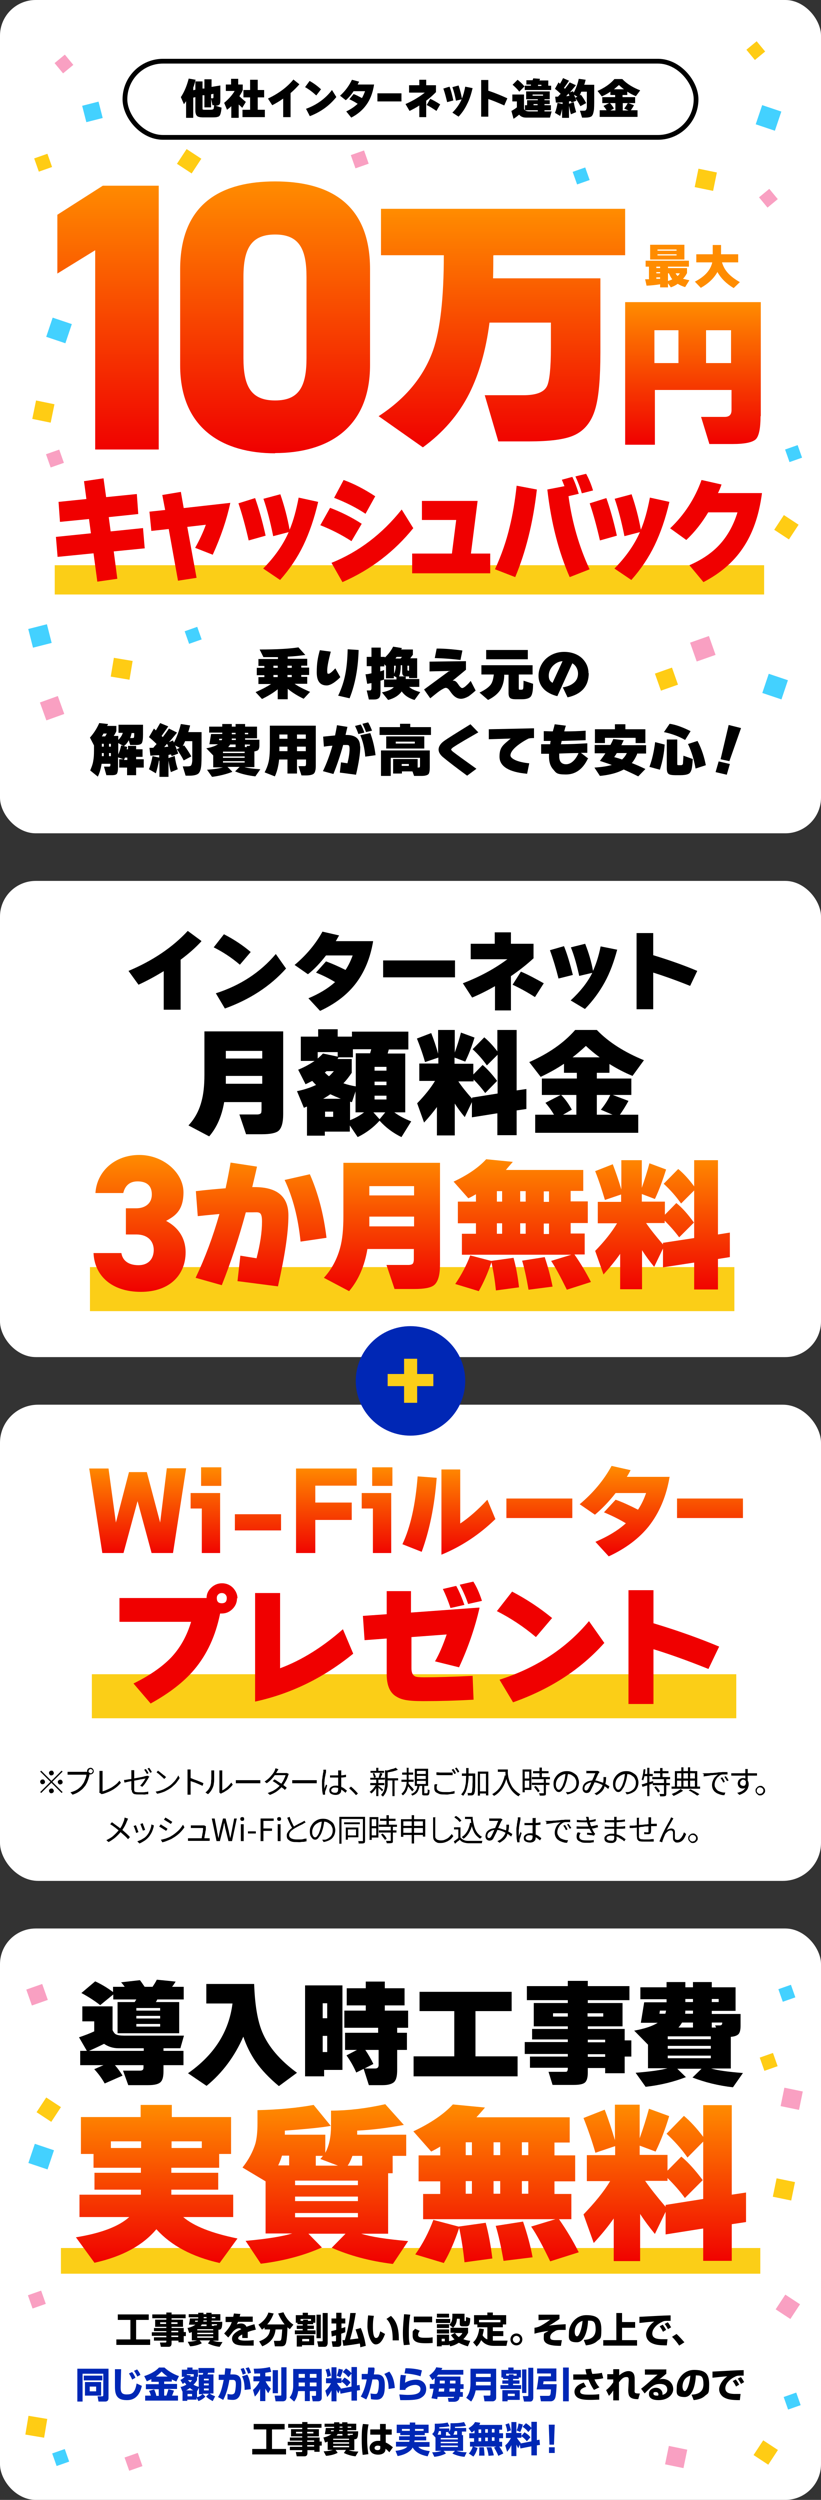 <?xml version="1.0" encoding="UTF-8"?>
<svg xmlns="http://www.w3.org/2000/svg" xmlns:xlink="http://www.w3.org/1999/xlink" viewBox="0 0 345 1050">
<rect x="0" y="0" width="345" height="1050" fill="#333333" stroke="none"/>
<defs>
<linearGradient id="_gradetion_146" data-name="gradetion 146" x1="173.1" y1="485.2" x2="173.1" y2="542.7" gradientUnits="userSpaceOnUse">
<stop offset="0" stop-color="#ff8c00"/>
<stop offset="1" stop-color="#f00000"/>
</linearGradient>
<linearGradient id="_gradetion_146-2" data-name="gradetion 146" x1="174.9" y1="615.6" x2="174.9" y2="653.7" xlink:href="#_gradetion_146"/>
<linearGradient id="_gradetion_146-3" data-name="gradetion 146" x1="174.9" y1="615.6" x2="174.9" y2="653.7" xlink:href="#_gradetion_146"/>
<linearGradient id="_gradetion_146-4" data-name="gradetion 146" x1="174.9" y1="615.6" x2="174.9" y2="653.7" xlink:href="#_gradetion_146"/>
<linearGradient id="_gradetion_146-5" data-name="gradetion 146" x1="174.9" y1="615.6" x2="174.9" y2="653.7" xlink:href="#_gradetion_146"/>
<linearGradient id="_gradetion_146-6" data-name="gradetion 146" x1="174.9" y1="615.6" x2="174.9" y2="653.7" xlink:href="#_gradetion_146"/>
<linearGradient id="_gradetion_146-7" data-name="gradetion 146" x1="174.9" y1="615.6" x2="174.9" y2="653.7" xlink:href="#_gradetion_146"/>
<linearGradient id="_gradetion_146-8" data-name="gradetion 146" x1="174.9" y1="615.6" x2="174.9" y2="653.7" xlink:href="#_gradetion_146"/>
<linearGradient id="_gradetion_146-9" data-name="gradetion 146" x1="174.9" y1="615.6" x2="174.9" y2="653.7" xlink:href="#_gradetion_146"/>
<linearGradient id="_gradetion_146-10" data-name="gradetion 146" x1="174.9" y1="615.6" x2="174.9" y2="653.7" xlink:href="#_gradetion_146"/>
<linearGradient id="_gradetion_146-11" data-name="gradetion 146" x1="89.8" y1="76.3" x2="89.8" y2="190.4" xlink:href="#_gradetion_146"/>
<linearGradient id="_gradetion_146-12" data-name="gradetion 146" x1="89.8" y1="76.3" x2="89.8" y2="190.4" xlink:href="#_gradetion_146"/>
<linearGradient id="_gradetion_146-13" data-name="gradetion 146" x1="291.1" y1="126.9" x2="291.1" y2="186.8" xlink:href="#_gradetion_146"/>
<linearGradient id="_gradetion_146-14" data-name="gradetion 146" x1="210.8" y1="87.9" x2="210.8" y2="188.1" xlink:href="#_gradetion_146"/>
<linearGradient id="_gradetion_146-15" data-name="gradetion 146" x1="172.8" y1="883.7" x2="172.8" y2="950.8" xlink:href="#_gradetion_146"/>
<linearGradient id="_gradetion_146-16" data-name="gradetion 146" x1="172.8" y1="883.7" x2="172.8" y2="950.8" xlink:href="#_gradetion_146"/>
<linearGradient id="_gradetion_146-17" data-name="gradetion 146" x1="172.8" y1="883.7" x2="172.8" y2="950.8" xlink:href="#_gradetion_146"/>
<linearGradient id="_gradetion_146-18" data-name="gradetion 146" x1="172.8" y1="883.7" x2="172.8" y2="950.8" xlink:href="#_gradetion_146"/>
</defs>
<g>
<rect width="345" height="350" rx="15" ry="15" fill="#fff"/>
<rect y="810" width="345" height="240" rx="15" ry="15" fill="#fff"/>
<rect y="370" width="345" height="200" rx="15" ry="15" fill="#fff"/>
<rect y="590" width="345" height="200" rx="16" ry="16" fill="#fff"/>
<g>
<g>
<path d="m110.2,462.9h-16c-1,5.9-3.1,10.7-6.3,14.4l-8.7-4.6c2.7-2.9,4.5-6.3,5.5-10.2.8-2.9,1.2-6.6,1.2-11v-18.3h33.1v34.8c0,3.6-.7,5.9-2,7-1.1.9-3.4,1.4-6.9,1.4h-6.7l-2.8-8.3h7.4c1,0,1.6-.3,1.8-.8,0-.2.1-.6.1-1.2v-3.4Zm0-18.3v-3.2h-15.3v3.2h15.3Zm-15.3,10.6h15.3v-3.3h-15.3v3.3Z"/>
<path d="m163.4,440.7c-.1.5-.3,1-.5,1.8h7.4v24.7h-4.6c2,1.5,4.3,2.7,7.1,3.8l-4.1,6.6c-3.5-1.7-6.6-4-9.2-6.9-2.6,2.9-5.7,5.2-9.2,6.9l-3.3-4.9v2.6h-10.5v1.7h-7.5v-12.2c-.3,0-.7.3-1.3.5l-2.9-7c3-.6,5.7-1.5,8-2.6-.4-.4-.9-.9-1.6-1.7-.8.4-1.7.9-2.8,1.4l-3.1-6.1c2.7-1.1,5-2.4,6.9-3.7h-5.8v-10.2h7.3v-3.1h8.2v3.1h6v-2.1h23.7v7.5h-8.4Zm-30,4c.9-.8,1.7-1.5,2.3-2.2l6.2,1.3v-1.9h-8.4v2.8Zm2.5,16.8h7.3c-1.5-.6-2.9-1.2-4.4-1.9-1.1.8-2.1,1.4-3,1.9Zm2.3-9.4c.8-.7,1.4-1.4,2.1-2.2h-3.1c0,0-.3.3-.7.6.5.5,1,1,1.8,1.6Zm1.8,17v-2.2h-3.4v2.2h3.4Zm15.5-26.6c.1-.4.3-1,.5-1.8h-7.7v3.4h-6.1c0,.2-.2.4-.4.7h6v5.8c-1.1,1.6-2.2,3.1-3.5,4.4,1.7.6,3.4,1,5.2,1.3v-13.9h6Zm-8.4,28c2.3-.9,4.2-2,5.9-3.3h-3.6v-8.8l-1.5,4.5c-.3,0-.6-.1-.8-.2v7.8Zm9.8-3.3l2.6,2.9,2.4-2.9h-5.1Zm5.5-17.5v-1.6h-5v1.6h5Zm0,6.1v-1.5h-5v1.5h5Zm0,6v-1.6h-5v1.6h5Z"/>
<path d="m184,464.4c-1.6,2.3-3.6,4.7-5.8,7.1l-2.9-8.1c3.2-3.3,5.7-6.4,7.5-9.4h-6.6v-7.3h8v-2.5l-5.6,1.9c-.9-3.3-2.1-6.6-3.4-9.9l6-2.3c1.1,2.8,2.1,5.7,2.9,8.7v-10h7v9.5c1-2.8,1.9-5.6,2.6-8.4l5.7,2.1c-1.1,3.7-2.4,7-3.9,10.1l-4.5-1.7v2.6h7.9v4.5l3.9-4c1.9,1.6,3.9,3.8,6.1,6.7l-5,5.1c-1.4-1.9-3-3.8-4.9-5.7v.8h-6.4c1.4,2.1,3.3,4.5,5.8,7.3v-.5l10.7-1.7v-16.3l-4.5,4.5c-1.7-2.4-3.7-4.7-6-6.8l4.9-5c1.8,1.5,3.6,3.4,5.5,5.9v-9h8.1v25.4l4.1-.6v8.4l-4.1.6v10.4h-8.1v-9.2l-10.7,1.7v-6.4l-3,6.3c-1.6-1.9-3-3.8-4.2-5.7v13.4h-7.5v-12.4Z"/>
<path d="m270.6,445.3l-4.8,6.6c-3.2-1.3-6.5-3-9.7-5v3.7h-5.3v2.4h14.5v6.9h-7.8l6.6,2.5c-1.2,2.2-2.4,4.1-3.6,5.8h7.7v7.6h-43.3v-7.6h7.9c-1.1-1.9-2.3-3.5-3.6-5l6.4-3.3h-7.9v-6.9h14.7v-2.4h-5.4v-3.8c-3.1,2.1-6.4,3.9-9.8,5.5l-4.8-6.2c7.9-3.5,14.4-7.9,19.3-13.5h9.1c5,5.2,11.7,9.4,20,12.8Zm-30.2,20.7l-3.8,2.2h5.6v-8.3h-6.4c1.7,1.7,3.2,3.8,4.5,6.2Zm11.6-21.9c-2.2-1.6-4.1-3.2-5.8-4.8-1.8,1.7-3.7,3.3-5.6,4.8h11.5Zm4.5,15.8h-5.7v8.3h6.6l-4.9-2.1c1.7-2.1,3-4.1,4-6.3Z"/>
</g>
<g>
<path d="m84.6,395.4c-2.4,2.6-5.2,5.1-8.7,7.7v21h-7.1v-16.2c-3.6,2.2-7.1,4.1-10.6,5.7l-4.2-5.8c10.2-4.3,18.5-9.9,24.9-16.8l5.7,4.2Z"/>
<path d="m105.4,399.8l-4.6,5.4c-3.5-3-7.2-5.4-11-7.3l4.3-5.5c4.1,2.1,7.9,4.6,11.3,7.5Zm14.8,7c-6.6,7.4-15.2,13-25.7,16.8l-3.8-6.4c10.3-3.3,18.7-8.8,25.2-16.5l4.3,6.1Z"/>
<path d="m156.8,395.3c-1.2,7.3-3.8,13.4-7.7,18.3-3.6,4.5-8.4,8.1-14.6,11l-4.9-5.3c4.5-1.9,8.2-4.1,11.2-6.8-2.6-1.6-5.3-2.9-8-4l4.2-4.7c2.5.9,5.2,2.1,8.2,3.6,1.2-1.8,2.2-3.9,3-6.1h-11.2c-2.4,3.1-4.9,5.8-7.6,7.9l-5.6-3.9c5-4.2,8.9-8.9,11.7-14l7,1.6c-.5.8-.9,1.6-1.4,2.4h15.8Z"/>
<path d="m191.2,410.5h-30.2v-7.1h30.2v7.1Z"/>
<path d="m224.3,402.4c-2.9,2.7-6.1,5.2-9.6,7.6v14.4h-6.7v-10.2c-3.1,1.8-6.3,3.4-9.6,4.8l-3.9-6c7-2.7,13.2-6,18.7-10.1h-15.4v-6.5h10.1v-4.8h6.8v4.8h9.5v6Zm4.2,10.6l-3.7,5.8c-3.1-2-6.2-3.7-9.4-5.2l3.5-5.5c3.1,1.3,6.2,3,9.6,4.9Z"/>
<path d="m240.7,409.5l-6,1.5c-1.1-4.4-2.3-8.3-3.6-11.9l5.9-1.7c1.3,3.2,2.5,7.2,3.7,12Zm18.7-10.8c-1.4,5.3-3.1,9.9-5.3,13.9-2.2,4-4.9,7.7-8.3,11.2l-6-3.6c4.1-3.8,7.1-7.6,9.1-11.6l-5.5,1.3c-1-4.5-2.1-8.5-3.5-12l6-1.5c1.5,3.8,2.6,7.5,3.3,11.4,1.3-2.9,2.4-6.3,3.2-10.3l7,1.4Z"/>
<path d="m293,407.8l-3,6.3c-6.2-2.5-11.4-4.3-15.5-5.6v15.4h-7v-32h7v9.3c6.9,2.1,13.1,4.3,18.5,6.6Z"/>
</g>
<rect x="37.8" y="532.2" width="270.8" height="18.5" fill="#fbce17"/>
<g>
<path d="m52.9,507.5h4.4c3.4,0,6.5-1.8,6.5-5.8s-2.5-5.5-6-5.5-5.3,2-6,4.9h-11.7c.6-9.2,8.2-16,18.4-16s18.6,7.5,18.6,15.7-4.2,10.2-7.3,12c4.6,2.4,8.2,6.7,8.2,13.2,0,9.2-6.4,16.6-18.8,16.6s-19.5-6.9-19.9-16.3h11.7c.5,3.1,2.9,5.1,7.2,5.1s6.4-2.8,6.4-6.4-2.4-6.5-7.3-6.5h-4.4v-11.2Z" fill="url(#_gradetion_146)"/>
<path d="m121.2,510.5c0,7.1-1.5,17-4.4,29.8l-17-2.2,1.2-10.7,6.8,1.1c1.5-5.8,2.3-10.9,2.3-15.4s-1.3-3.9-4-3.9h-2.8c-3,11.1-6.4,21.3-10.1,30.6l-11-3.1c4-8.4,7.3-17.3,10-26.8-4.3.4-7.3.7-9.1.9l-.8-10.5c4.3-.5,8.5-.9,12.5-1.2.8-3.7,1.5-7.3,2.1-10.8l11.1,1.7c-.6,2.8-1.3,5.6-2,8.6h1c9.4,0,14.2,3.9,14.2,11.9Zm16,9.4l-10.9,1.6c-1-9.9-3.2-18.5-6.7-25.9l10.6-2.4c3.4,7.7,5.8,16.6,7,26.7Z" fill="url(#_gradetion_146)"/>
<path d="m174,524.6h-19.6c-1.2,7.2-3.8,13.1-7.7,17.7l-10.6-5.6c3.3-3.6,5.5-7.8,6.8-12.5,1-3.6,1.4-8,1.4-13.4v-22.4h40.6v42.7c0,4.4-.8,7.2-2.4,8.6-1.4,1.2-4.2,1.7-8.5,1.7h-8.2l-3.4-10.1h9.1c1.3,0,2-.3,2.2-1,.1-.3.2-.8.2-1.4v-4.2Zm0-22.5v-3.9h-18.8v3.9h18.8Zm-18.8,13h18.8v-4.1h-18.8v4.1Z" fill="url(#_gradetion_146)"/>
<path d="m248.2,538.5l-10,3.2c-2.6-5.3-4.8-9.4-6.6-12.1l8.5-2.6h-46v-8.8h5.9v-4.4h-7.6v-9.1h7.6v-3.1c-1.2.7-2.3,1.3-3.2,1.7l-6.2-7c6-2.8,10.6-6,13.7-9.4l11.2,1.1c-1.2,1.4-2.2,2.5-2.9,3.4h32.5v8.8h-5.3v4.4h7.2v9.1h-7.2v4.4h5.9v8.8h-4.3c2.5,3.6,4.8,7.4,6.9,11.5Zm-41.7-8.3c-1.5,4.5-3.3,8.5-5.3,12.1l-9.9-3c2.6-3.8,4.7-7.8,6.3-12l8.8,2.3h0c0,0,9.4-1.3,9.4-1.3,1,3.6,1.8,7.8,2.3,12.4l-9.7,1.3c-.4-3.9-1-7.8-1.9-11.8Zm2.3-29.9v4.4h2.2v-4.4h-2.2Zm2.2,17.9v-4.4h-2.2v4.4h2.2Zm7.6-17.9v4.4h2.3v-4.4h-2.3Zm2.3,17.9v-4.4h-2.3v4.4h2.3Zm11.3,22.2l-10.1,1.3c-.9-5.2-1.8-9.3-2.7-12.2l9.5-1.5c1.4,4.2,2.5,8.3,3.3,12.4Zm-3.7-40v4.4h2.2v-4.4h-2.2Zm2.2,17.9v-4.4h-2.2v4.4h2.2Z" fill="url(#_gradetion_146)"/>
<path d="m260.7,526.5c-2,2.9-4.4,5.8-7.1,8.8l-3.5-9.9c3.9-4,7-7.9,9.2-11.6h-8.1v-9h9.8v-3.1l-6.8,2.3c-1.2-4-2.5-8.1-4.1-12.1l7.4-2.9c1.3,3.4,2.5,6.9,3.6,10.6v-12.3h8.6v11.6c1.2-3.5,2.3-6.9,3.2-10.3l7,2.6c-1.4,4.5-2.9,8.6-4.7,12.4l-5.5-2.1v3.2h9.7v5.5l4.8-4.9c2.4,1.9,4.8,4.6,7.4,8.2l-6.2,6.2c-1.7-2.3-3.7-4.6-6.1-7v1h-7.8c1.7,2.5,4.1,5.5,7.1,9v-.7l13.1-2v-20l-5.5,5.5c-2.1-3-4.5-5.7-7.3-8.3l6.1-6.2c2.2,1.8,4.4,4.2,6.7,7.3v-11h10v31.2l5-.8v10.3l-5,.8v12.8h-10v-11.3l-13.1,2v-7.9l-3.7,7.7c-1.9-2.3-3.6-4.6-5.1-7v16.4h-9.2v-15.2Z" fill="url(#_gradetion_146)"/>
</g>
</g>
<g>
<g>
<path d="m21.6,748l4.3-4.3.4.4-4.3,4.3,4.3,4.3-.4.4-4.3-4.3-4.3,4.3-.4-.4,4.3-4.3-4.3-4.3.4-.4,4.3,4.3Zm-2.7.4c0,.3,0,.5-.3.7-.2.2-.4.3-.7.3s-.5,0-.7-.3c-.2-.2-.3-.4-.3-.7s0-.5.3-.7c.2-.2.4-.3.7-.3s.5,0,.7.3c.2.2.3.4.3.7Zm2.7-2.7c-.3,0-.5,0-.7-.3-.2-.2-.3-.4-.3-.7s0-.5.3-.7c.2-.2.4-.3.7-.3s.5,0,.7.3c.2.2.3.4.3.7s0,.5-.3.7c-.2.2-.4.3-.7.3Zm0,5.5c.3,0,.5,0,.7.3.2.2.3.4.3.7s0,.5-.3.7c-.2.2-.4.3-.7.3s-.5,0-.7-.3c-.2-.2-.3-.4-.3-.7s0-.5.3-.7c.2-.2.4-.3.7-.3Zm2.7-2.7c0-.3,0-.5.3-.7s.4-.3.7-.3.5,0,.7.3c.2.2.3.4.3.7s0,.5-.3.7c-.2.2-.4.3-.7.3s-.5,0-.7-.3c-.2-.2-.3-.4-.3-.7Z"/>
<path d="m37.7,744.8c0,0,0,.2-.1.3s0,.2,0,.4c0,.3-.2.7-.3,1.1-.1.4-.2.8-.4,1.3-.2.4-.3.9-.6,1.3-.2.4-.4.8-.7,1.1-.4.5-.8,1-1.3,1.4-.5.4-1,.8-1.7,1.2s-1.3.6-2.1.9l-.9-1c.8-.2,1.6-.5,2.2-.8.6-.3,1.2-.7,1.6-1.1.5-.4.9-.8,1.2-1.3.3-.4.6-.8.8-1.3s.4-1,.6-1.5c.2-.5.3-1,.3-1.4h-6.6c-.3,0-.5,0-.7,0-.2,0-.4,0-.6,0v-1.2c.1,0,.3,0,.4,0,.1,0,.3,0,.5,0s.3,0,.4,0h6.5c0,0,.2,0,.3,0s.2,0,.4,0l.8.5Zm-1.1-.9c0-.3,0-.5.2-.7.1-.2.3-.4.5-.5.2-.1.5-.2.7-.2s.5,0,.7.2c.2.1.4.3.5.5.1.2.2.5.2.7s0,.5-.2.7c-.1.2-.3.4-.5.5-.2.1-.5.2-.7.2s-.5,0-.7-.2c-.2-.1-.4-.3-.5-.5s-.2-.5-.2-.7Zm.6,0c0,.2,0,.4.3.6s.4.3.6.3.4,0,.6-.3.3-.4.3-.6,0-.4-.3-.6-.4-.3-.6-.3-.4,0-.6.3-.3.4-.3.6Z"/>
<path d="m41.7,752.9c0-.1,0-.2.1-.3,0,0,0-.2,0-.3v-7.4c0-.1,0-.2,0-.4,0-.2,0-.3,0-.4,0-.1,0-.3,0-.3h1.3c0,.2,0,.3,0,.6,0,.2,0,.4,0,.6v7.4c.6-.2,1.3-.4,1.9-.7.7-.3,1.3-.6,2-1,.6-.4,1.2-.8,1.8-1.3.6-.5,1-1,1.4-1.5l.6.9c-.8,1-1.9,2-3.2,2.8s-2.8,1.4-4.4,1.9c0,0-.2,0-.2,0,0,0-.2,0-.3.1l-.8-.6Z"/>
<path d="m62.8,746.1c0,0,0,.2-.2.3,0,0-.1.2-.2.3-.1.3-.3.6-.5.9-.2.3-.4.7-.6,1s-.5.7-.7,1c-.3.3-.5.6-.8.9l-.9-.5c.3-.3.6-.6.9-1,.3-.4.6-.8.8-1.1.2-.4.4-.7.6-.9,0,0-.2,0-.5.1-.3,0-.7.1-1.1.2-.5,0-1,.2-1.5.3-.6.1-1.1.2-1.7.3-.6.1-1.1.2-1.7.3s-1,.2-1.4.3-.7.2-1,.2l-.2-1.1c.2,0,.6,0,1-.1.4,0,.9-.2,1.4-.2.5,0,1.1-.2,1.7-.3.6-.1,1.1-.2,1.7-.3.6-.1,1.1-.2,1.6-.3s.9-.2,1.2-.3.6-.1.7-.2c.1,0,.3,0,.4,0,.1,0,.2,0,.3-.1l.8.6Zm-7.6,5.8v-7.6c0-.1,0-.3,0-.4,0-.1,0-.3,0-.4h1.2c0,.2,0,.4,0,.6,0,.2,0,.4,0,.6v6.9c0,.3,0,.5.1.7,0,.2.3.3.6.4.3,0,.7.1,1.2.1s1,0,1.4,0c.5,0,.9,0,1.3-.1.4,0,.9-.1,1.3-.2v1.1c-.4,0-.8,0-1.2.1s-.9,0-1.3,0c-.5,0-1,0-1.5,0s-1.1,0-1.5-.1c-.4,0-.7-.2-.9-.4-.2-.2-.3-.4-.4-.6s-.1-.5-.1-.8Zm6.1-8.9c.1.2.2.3.4.6.1.2.3.4.4.6s.2.4.3.6l-.7.3c-.1-.3-.3-.6-.5-.9-.2-.3-.4-.6-.6-.9l.7-.3Zm1.4-.5c.1.2.2.3.4.6.1.2.3.4.4.6s.2.4.3.6l-.7.3c-.1-.3-.3-.6-.5-.9-.2-.3-.4-.6-.6-.9l.7-.3Z"/>
<path d="m65.4,752.5c.8-.1,1.5-.3,2.1-.5.6-.2,1.2-.4,1.7-.7.5-.3,1-.5,1.4-.8.7-.4,1.3-.9,1.8-1.4s1.1-1.1,1.5-1.7c.4-.6.8-1.1,1-1.7l.6,1.1c-.3.5-.7,1.1-1.1,1.6-.4.6-.9,1.1-1.5,1.6-.5.5-1.1,1-1.8,1.4-.4.3-.9.5-1.4.8-.5.3-1.1.5-1.7.7s-1.3.4-2,.5l-.7-1.1Zm1.1-8.7c.2.2.5.3.8.6.3.2.6.5.9.7.3.3.6.5.9.7s.5.5.7.6l-.8.8c-.2-.2-.4-.4-.6-.6-.3-.2-.5-.5-.9-.8-.3-.3-.6-.5-.9-.8-.3-.2-.6-.4-.8-.6l.7-.8Z"/>
<path d="m78.8,752.2v-7.6c0-.2,0-.4,0-.7,0-.3,0-.5,0-.7h1.3c0,.2,0,.4,0,.7,0,.3,0,.5,0,.7v2.7c0,.5,0,1.1,0,1.6,0,.5,0,1,0,1.5v1.8c0,.1,0,.3,0,.5,0,.2,0,.4,0,.6,0,.2,0,.4,0,.5h-1.3c0-.2,0-.5,0-.7s0-.6,0-.8Zm.9-5.5c.4.1.9.3,1.4.5s1,.4,1.6.6c.5.2,1,.4,1.5.6.5.2.9.4,1.3.6l-.4,1.1c-.4-.2-.8-.4-1.3-.6-.5-.2-.9-.4-1.4-.6-.5-.2-1-.4-1.4-.5-.5-.2-.9-.3-1.2-.4v-1.2Z"/>
<path d="m86.2,753c.5-.4,1-.9,1.4-1.4.4-.6.7-1.1.9-1.8,0-.3.2-.7.2-1.1s0-.9.1-1.4c0-.5,0-1,0-1.5,0-.5,0-.9,0-1.3s0-.4,0-.5c0-.2,0-.3,0-.4h1.2c0,0,0,.1,0,.2s0,.2,0,.3c0,.1,0,.2,0,.4,0,.4,0,.8,0,1.3,0,.5,0,1,0,1.5,0,.5,0,1-.1,1.5s-.1.9-.2,1.2c-.2.7-.5,1.3-.9,2-.4.6-.9,1.2-1.4,1.6l-1-.7Zm6,0c0-.1,0-.2,0-.3,0-.1,0-.3,0-.4v-7.8c0-.3,0-.5,0-.6,0-.2,0-.3,0-.3h1.2c0,0,0,.2,0,.3s0,.4,0,.6v7.5c.4-.2.8-.4,1.3-.8.5-.3.9-.7,1.3-1.1s.8-.9,1.2-1.4l.6.9c-.4.5-.8,1-1.3,1.4-.5.5-1,.9-1.6,1.2-.5.4-1.1.7-1.6.9-.1,0-.2.1-.3.2,0,0-.1,0-.2.1l-.7-.6Z"/>
<path d="m99.1,747.7c.1,0,.3,0,.5,0,.2,0,.4,0,.6,0s.5,0,.7,0h7.1c.3,0,.6,0,.8,0,.2,0,.4,0,.6,0v1.3c-.1,0-.3,0-.6,0-.3,0-.5,0-.8,0h-7.1c-.4,0-.7,0-1,0-.3,0-.6,0-.8,0v-1.3Z"/>
<path d="m117,743.1c-.1.2-.2.4-.3.5-.1.2-.2.3-.3.5-.3.5-.6,1-1,1.6-.4.6-.9,1.1-1.4,1.7-.6.6-1.2,1.1-1.9,1.6l-.9-.7c.7-.5,1.4-1,1.9-1.5s1-1.1,1.4-1.6c.4-.5.7-1,.9-1.4,0-.1.1-.3.2-.5,0-.2.1-.4.2-.6l1.2.4Zm4.4,1.9c0,0-.1.2-.2.3,0,.1,0,.3-.1.4-.1.4-.3.9-.5,1.4-.2.5-.5,1-.8,1.5-.3.5-.6,1-1,1.5-.6.7-1.3,1.4-2.2,2.1s-1.9,1.2-3.2,1.7l-.9-.8c.8-.3,1.5-.6,2.2-.9.7-.4,1.3-.8,1.8-1.2.5-.4,1-.9,1.4-1.4.3-.4.6-.8.9-1.3.3-.5.5-1,.7-1.4.2-.5.4-.9.5-1.3h-4.8l.4-.9h4.1c.2,0,.3,0,.5,0s.3,0,.4,0l.9.5Zm-6,2.4c.4.2.9.5,1.3.8.5.3.9.6,1.4.9s.9.6,1.3.9c.4.3.8.6,1.1.9l-.8.9c-.3-.3-.6-.6-1.1-.9-.4-.3-.8-.7-1.3-1-.5-.3-.9-.7-1.4-1-.5-.3-.9-.6-1.3-.8l.7-.7Z"/>
<path d="m122.8,747.7c.1,0,.3,0,.5,0,.2,0,.4,0,.6,0s.5,0,.7,0h7.1c.3,0,.6,0,.8,0,.2,0,.4,0,.6,0v1.3c-.1,0-.3,0-.6,0-.3,0-.5,0-.8,0h-7.1c-.4,0-.7,0-1,0-.3,0-.6,0-.8,0v-1.3Z"/>
<path d="m137,743.4c0,0,0,.2,0,.3s0,.2,0,.3c0,.1,0,.2,0,.3,0,.2-.1.5-.2.9,0,.3-.1.7-.2,1.1s-.1.8-.2,1.2c0,.4,0,.8-.1,1.1,0,.4,0,.7,0,1s0,.6,0,.9,0,.6,0,.9c0-.2.1-.4.2-.6,0-.2.2-.5.3-.7,0-.2.2-.4.2-.6l.5.4c-.1.3-.2.6-.3,1-.1.4-.2.7-.4,1.1-.1.3-.2.6-.2.8,0,0,0,.2,0,.3,0,.1,0,.2,0,.3,0,0,0,.1,0,.2,0,0,0,.2,0,.2h-.9c-.1-.4-.2-1-.3-1.7,0-.7-.1-1.5-.1-2.4s0-1,0-1.5c0-.5.1-1,.2-1.5,0-.5.1-1,.2-1.4,0-.4.1-.8.2-1,0-.1,0-.3,0-.5,0-.2,0-.3,0-.5h1.1Zm6.4,0c0,.1,0,.3,0,.4s0,.3,0,.4c0,.2,0,.4,0,.6s0,.5,0,.8v.8c0,.5,0,1,0,1.5,0,.5,0,1,0,1.4,0,.5,0,.9,0,1.3s0,.8,0,1.1,0,.5-.1.8c0,.3-.2.5-.4.7-.2.2-.4.4-.7.5s-.7.2-1.1.2c-.9,0-1.5-.2-2-.5-.5-.3-.7-.8-.7-1.4s.1-.7.3-1c.2-.3.5-.5.9-.7.4-.2.9-.3,1.4-.3s1.1,0,1.5.2.9.3,1.3.5.8.4,1.1.7c.3.2.6.5.9.7l-.6.9c-.5-.4-.9-.8-1.4-1.1-.5-.3-.9-.6-1.4-.8-.5-.2-1-.3-1.5-.3s-.9,0-1.2.3c-.3.2-.5.4-.5.8s.1.6.4.8c.3.2.7.3,1.1.3s.7,0,.9-.2c.2-.1.3-.3.4-.5,0-.2.1-.5.1-.7s0-.6,0-.9c0-.4,0-.8,0-1.3,0-.5,0-1,0-1.4,0-.5,0-1,0-1.4v-2.2c0-.1,0-.2,0-.4,0-.2,0-.3,0-.4h1.2Zm-4.6,2.3c.4,0,.7,0,1.1,0,.4,0,.7,0,1.1,0,.8,0,1.6,0,2.3,0s1.5-.2,2.1-.3v1c-.7.1-1.4.2-2.2.2-.8,0-1.5,0-2.3,0-.4,0-.7,0-1.1,0-.4,0-.7,0-1.1,0v-1Z"/>
<path d="m149.6,754c-.3-.3-.6-.7-.9-1-.3-.3-.7-.7-1-1-.3-.3-.7-.6-1-.9l.8-.7c.3.3.6.5,1,.9.3.3.7.7,1,1s.6.7.9,1l-.9.8Z"/>
<path d="m158.2,749.3l.7.3c-.2.5-.5.9-.8,1.4-.3.5-.7.9-1,1.3-.4.4-.7.8-1.1,1,0-.1-.2-.2-.3-.4-.1-.1-.2-.2-.4-.3.4-.2.7-.5,1.1-.9.4-.4.7-.8,1-1.2.3-.4.6-.9.8-1.3Zm-2.6-2.6h6.1v.8h-6.1v-.8Zm0,2.2h5.9v.9h-5.9v-.9Zm.1-5.1h5.7v.8h-5.7v-.8Zm.8,1.1l.8-.2c.1.3.2.6.4.9.1.3.2.6.2.9l-.8.2c0-.3,0-.6-.2-.9,0-.4-.2-.7-.3-1Zm1.6-2.4h.9v1.7h-.9v-1.7Zm0,5h.9v6.9h-.9v-6.9Zm.8,2.6c.1,0,.3.2.5.3.2.2.4.3.7.5.2.2.4.4.6.5.2.2.3.3.4.3l-.6.7c-.1-.1-.2-.3-.4-.5-.2-.2-.4-.4-.6-.6-.2-.2-.4-.4-.6-.6-.2-.2-.4-.3-.5-.4l.5-.5Zm.9-5.4l.9.2c-.1.3-.2.7-.4,1s-.3.6-.4.9l-.8-.2c0-.2.2-.4.2-.6,0-.2.2-.4.2-.7,0-.2.1-.4.2-.6Zm2.2-1.2l1.2.4c0,0,0,.2-.3.2v4c0,.5,0,1,0,1.6s-.1,1.1-.3,1.7c-.1.6-.3,1.1-.6,1.7-.3.5-.6,1-1.1,1.5,0,0-.1-.1-.2-.2,0,0-.2-.2-.3-.3,0,0-.2-.1-.3-.2.4-.4.7-.8,1-1.3s.4-1,.5-1.5c.1-.5.2-1,.2-1.5,0-.5,0-1,0-1.4v-4.5Zm4.4-.9l.8.7c-.4.2-.9.4-1.4.5-.5.2-1.1.3-1.6.4-.6.1-1.1.2-1.6.3,0-.1,0-.2-.1-.4s-.1-.3-.2-.4c.5-.1,1-.2,1.5-.4s1-.3,1.5-.4c.5-.2.8-.3,1.2-.5Zm-3.9,4.3h4.8v.9h-4.8v-.9Zm2.4.4h.9v7.1h-.9v-7.1Z"/>
<path d="m170.8,742.5h.9v4.5c0,.6,0,1.2,0,1.8s-.2,1.3-.3,1.9c-.2.6-.4,1.3-.7,1.8-.3.6-.8,1.1-1.4,1.6,0,0-.1-.2-.2-.2,0,0-.2-.2-.2-.3,0,0-.2-.2-.2-.2.5-.4.9-.9,1.2-1.4.3-.5.5-1.1.7-1.7s.2-1.2.3-1.8,0-1.1,0-1.6v-4.5Zm-2.1,5h5.1v.9h-5.1v-.9Zm.3-3h4.6v.9h-4.6v-.9Zm2.6,4.6c0,0,.2.2.4.4.2.2.3.4.5.6.2.2.4.4.6.6.2.2.4.4.5.6.2.2.3.3.3.4l-.7.7c-.1-.2-.3-.4-.5-.6-.2-.3-.4-.5-.6-.8-.2-.3-.4-.5-.7-.8s-.4-.4-.5-.6l.6-.5Zm3.8.8h.9c0,.5-.2,1-.3,1.4-.1.4-.3.9-.5,1.2-.2.4-.5.7-.9,1-.4.3-.9.5-1.4.7,0-.1-.1-.2-.2-.4s-.2-.3-.3-.3c.7-.2,1.2-.5,1.6-.9.4-.4.7-.8.8-1.2.2-.5.3-1,.3-1.6Zm-1.1-7h5.6v7.2h-5.6v-7.2Zm.9.9v1.3h3.7v-1.3h-3.7Zm0,2.1v1.3h3.7v-1.3h-3.7Zm0,2.1v1.3h3.7v-1.3h-3.7Zm2.2,1.8h.9v3.1c0,.1,0,.2,0,.3,0,0,.1,0,.3,0h.8c0,0,.2,0,.2-.1,0,0,0-.2.1-.5s0-.6,0-1.1c0,0,.2.1.2.2,0,0,.2,0,.3.1.1,0,.2,0,.3,0,0,.6,0,1-.1,1.4,0,.3-.2.5-.3.7-.1.1-.4.2-.6.2h-1.1c-.3,0-.5,0-.7-.1-.2,0-.3-.2-.3-.4,0-.2,0-.4,0-.7v-3.1Z"/>
<path d="m183.7,749.6c0,.3-.2.5-.2.7,0,.2,0,.5,0,.7,0,.5.3.9.8,1.2s1.3.5,2.3.5,1.2,0,1.7,0c.6,0,1.1,0,1.5-.2.5,0,.9-.2,1.2-.3v1.1c-.3,0-.7.2-1.1.2-.5,0-1,.1-1.5.2s-1.1,0-1.8,0-1.6,0-2.2-.3-1.1-.5-1.4-.8c-.3-.4-.5-.8-.5-1.4s0-.7,0-1c0-.3.1-.6.2-.8h1.1Zm-.5-5.2c.5,0,1,0,1.6.1.6,0,1.2,0,1.9,0s.8,0,1.3,0c.4,0,.8,0,1.2,0,.4,0,.7,0,1,0v1.1c-.3,0-.6,0-1,0-.4,0-.8,0-1.2,0-.4,0-.8,0-1.2,0-.7,0-1.3,0-1.8,0-.6,0-1.1,0-1.6-.1v-1.1Zm7.3-1.5c.1.2.2.3.4.6.1.2.3.4.4.7.1.2.2.4.3.6l-.7.3c-.1-.3-.3-.6-.5-.9-.2-.3-.4-.6-.6-.9l.7-.3Zm1.4-.5c.1.2.3.4.4.6.1.2.3.4.4.6.1.2.2.4.3.6l-.7.3c-.1-.3-.3-.6-.5-.9-.2-.3-.4-.6-.6-.9l.7-.3Z"/>
<path d="m195.9,742.6h1c0,1.2,0,2.4,0,3.5,0,1.1-.1,2.2-.3,3.2-.1,1-.4,2-.7,2.8-.3.9-.8,1.6-1.3,2.2,0,0-.1-.2-.2-.2,0,0-.2-.2-.3-.2,0,0-.2-.1-.3-.2.4-.5.8-1,1.1-1.6.3-.6.5-1.3.6-2,.2-.7.3-1.5.3-2.3,0-.8.1-1.7.1-2.5,0-.9,0-1.8,0-2.7Zm-1.8,2.3h5v1h-5v-1Zm4.7,0h.9v.5c0,1.4,0,2.7,0,3.7,0,1,0,1.8-.1,2.4,0,.6,0,1.1-.2,1.4,0,.3-.1.6-.3.7-.1.2-.2.3-.4.4-.1,0-.3.1-.5.1-.2,0-.4,0-.7,0-.3,0-.6,0-.9,0,0-.1,0-.3,0-.5,0-.2-.1-.3-.2-.5.3,0,.6,0,.8,0,.3,0,.4,0,.6,0,0,0,.2,0,.2,0,0,0,.1,0,.2-.2,0,0,.1-.3.2-.6,0-.3,0-.8.1-1.4s0-1.4.1-2.4c0-1,0-2.1,0-3.5v-.2Zm2-.8h4.4v10h-1v-9.1h-2.5v9.2h-.9v-10.2Zm.4,8.3h3.5v.9h-3.5v-.9Z"/>
<path d="m212,745.7l1.1.2c-.3,1.3-.7,2.5-1.2,3.6-.5,1.1-1.1,2-1.8,2.8-.7.8-1.5,1.5-2.5,2,0,0-.1-.2-.2-.2-.1,0-.2-.2-.3-.3s-.2-.2-.3-.2c1.4-.8,2.6-1.8,3.4-3.1.8-1.3,1.5-2.9,1.9-4.7Zm-2.8-2.5h3.7v1h-3.7v-1Zm3.2,0h1c0,.4,0,.8,0,1.4,0,.5.1,1.1.2,1.7.1.6.3,1.2.5,1.9.2.6.6,1.3.9,1.9s.9,1.3,1.5,1.9c.6.6,1.3,1.1,2.2,1.7,0,0-.2.1-.3.2-.1,0-.2.2-.3.3,0,.1-.2.2-.2.3-.9-.5-1.6-1.1-2.2-1.7-.6-.6-1.1-1.3-1.5-2-.4-.7-.7-1.4-1-2.1-.2-.7-.4-1.4-.6-2-.1-.7-.2-1.3-.2-1.8,0-.6,0-1,0-1.4Z"/>
<path d="m219.6,743.2h.9v9.6h-.9v-9.6Zm.5,0h3.2v8.6h-3.2v-.9h2.3v-6.8h-2.3v-.9Zm0,3.8h2.7v.9h-2.7v-.9Zm3.4-.6h7.6v.9h-7.6v-.9Zm0,2.4h7.4v.9h-7.4v-.9Zm.5-4.9h6.5v.9h-6.5v-.9Zm.3,6.7l.8-.5c.2.2.4.5.7.7.2.3.4.5.6.8.2.3.3.5.4.7l-.8.5c0-.2-.2-.5-.4-.7s-.4-.5-.6-.8c-.2-.3-.4-.5-.6-.8Zm4.1-3.4h1v6c0,.3,0,.5-.1.6,0,.2-.2.3-.4.3-.2,0-.5.1-.8.1-.3,0-.8,0-1.3,0,0-.1,0-.3-.1-.5s-.1-.3-.2-.5c.4,0,.8,0,1.1,0s.5,0,.7,0c.1,0,.2,0,.2,0s0,0,0-.2v-6Zm-1.7-4.8h1v4.6h-1v-4.6Z"/>
<path d="m238.7,744.4c0,.7-.2,1.4-.3,2.1-.1.7-.3,1.5-.5,2.1-.3.9-.5,1.6-.9,2.2s-.7,1-1,1.4c-.4.3-.7.5-1.1.5s-.8-.1-1.1-.4-.6-.7-.9-1.2c-.2-.5-.3-1.1-.3-1.9s.1-1.4.4-2c.3-.6.7-1.2,1.2-1.7.5-.5,1.1-.9,1.8-1.2.7-.3,1.4-.4,2.2-.4s1.4.1,2.1.4c.6.3,1.1.6,1.6,1s.8.9,1,1.5c.2.6.4,1.2.4,1.9s-.2,1.7-.6,2.4-.9,1.3-1.7,1.7c-.7.4-1.6.7-2.6.9l-.6-1c.2,0,.4,0,.6,0,.2,0,.4,0,.5,0,.4,0,.8-.2,1.2-.4s.7-.5,1.1-.8c.3-.3.6-.7.7-1.1.2-.4.3-.9.3-1.5s0-1-.3-1.5c-.2-.5-.4-.9-.8-1.2s-.8-.6-1.2-.8-1-.3-1.7-.3-1.4.1-1.9.4c-.6.3-1.1.6-1.5,1-.4.4-.7.9-.9,1.4-.2.5-.3,1-.3,1.5s0,1,.2,1.3c.1.4.3.6.5.8.2.2.4.2.6.2s.4-.1.6-.3c.2-.2.4-.5.7-1s.4-1,.7-1.8c.2-.6.4-1.3.5-2,.1-.7.2-1.4.3-2.1h1.1Z"/>
<path d="m246.6,743.8c.2,0,.3,0,.5,0s.3,0,.5,0,.4,0,.7,0c.3,0,.6,0,.9,0,.3,0,.6,0,.8,0,.3,0,.5,0,.6,0,.1,0,.2,0,.4,0,.1,0,.2,0,.3,0l.7.5c0,0-.1.1-.2.2s-.1.1-.2.2c-.1.2-.3.5-.5,1-.2.4-.4.9-.6,1.3-.2.5-.4.9-.6,1.4-.1.3-.3.6-.4,1-.2.3-.3.7-.5,1s-.3.7-.5,1c-.2.3-.3.6-.4.8-.2.3-.5.6-.7.7-.3.1-.6.2-.9.2-.5,0-.9-.2-1.2-.5-.3-.3-.5-.8-.5-1.3s.1-.9.3-1.4.5-.8.9-1.1.9-.6,1.4-.7,1.2-.3,1.8-.3,1.4,0,2.1.3c.7.2,1.3.4,1.9.6s1.1.5,1.6.8.9.6,1.3.8l-.5,1.1c-.4-.3-.8-.7-1.3-1-.5-.3-1-.6-1.6-.9s-1.2-.5-1.8-.7c-.6-.2-1.3-.2-1.9-.2s-1.3.1-1.8.4-.9.5-1.2.9c-.3.4-.4.8-.4,1.2s0,.5.2.7c.2.2.3.2.5.2s.3,0,.4-.1c.1,0,.2-.2.4-.4.1-.2.3-.4.4-.7.1-.3.3-.5.4-.8s.3-.6.4-.9.3-.6.4-.9c.2-.4.3-.8.5-1.2s.4-.8.5-1.2c.2-.4.3-.7.5-1-.1,0-.3,0-.6,0-.2,0-.5,0-.8,0s-.5,0-.8,0c-.2,0-.4,0-.6,0-.1,0-.3,0-.5,0-.2,0-.3,0-.5,0v-1.1Zm8.1,2.8c0,.9-.1,1.8-.3,2.5s-.4,1.4-.6,2c-.3.6-.7,1.2-1.2,1.6s-1.1.9-1.9,1.3l-.9-.7c.8-.3,1.4-.7,1.9-1.2s.8-.9,1.1-1.4.5-1,.6-1.6c.1-.5.2-1,.2-1.5,0-.2,0-.4,0-.6,0-.2,0-.4,0-.6h1.1Z"/>
<path d="m263.7,744.4c0,.7-.2,1.4-.3,2.1-.1.7-.3,1.5-.5,2.1-.3.9-.5,1.6-.9,2.2s-.7,1-1,1.4c-.4.3-.7.5-1.1.5s-.8-.1-1.1-.4-.6-.7-.9-1.2c-.2-.5-.3-1.1-.3-1.9s.1-1.4.4-2c.3-.6.7-1.2,1.2-1.7.5-.5,1.1-.9,1.8-1.2.7-.3,1.4-.4,2.2-.4s1.4.1,2.1.4c.6.3,1.1.6,1.6,1s.8.9,1,1.5c.2.6.4,1.2.4,1.9s-.2,1.7-.6,2.4-.9,1.3-1.7,1.7c-.7.4-1.6.7-2.6.9l-.6-1c.2,0,.4,0,.6,0,.2,0,.4,0,.5,0,.4,0,.8-.2,1.2-.4s.7-.5,1.1-.8c.3-.3.6-.7.7-1.1.2-.4.3-.9.3-1.5s0-1-.3-1.5c-.2-.5-.4-.9-.8-1.2s-.8-.6-1.2-.8-1-.3-1.7-.3-1.4.1-1.9.4c-.6.3-1.1.6-1.5,1-.4.4-.7.9-.9,1.4-.2.5-.3,1-.3,1.5s0,1,.2,1.3c.1.4.3.6.5.8.2.2.4.2.6.2s.4-.1.6-.3c.2-.2.4-.5.7-1s.4-1,.7-1.8c.2-.6.4-1.3.5-2,.1-.7.2-1.4.3-2.1h1.1Z"/>
<path d="m270.4,743.1h.8c0,.7-.1,1.3-.2,1.8,0,.6-.2,1.1-.3,1.6-.1.5-.3.9-.4,1.3,0,0-.1,0-.2-.1,0,0-.2-.1-.3-.2,0,0-.2,0-.2-.1.2-.4.3-.8.4-1.3.1-.5.2-1,.3-1.5,0-.5.1-1.1.2-1.6Zm-.8,6.4c.4-.1.9-.2,1.4-.4s1.1-.3,1.7-.5c.6-.2,1.2-.4,1.8-.5v.9c-.7.3-1.5.5-2.3.8s-1.6.5-2.2.7l-.3-.9Zm.9-4.4h3.8v.9h-3.9l.2-.9Zm1.5-2.6h.9v11.9h-.9v-11.9Zm2.1,3.9h7.5v.9h-7.5v-.9Zm.2,2.5h7.2v.9h-7.2v-.9Zm.5-5h6.1v.9h-6.1v-.9Zm.1,6.8l.7-.4c.2.2.4.4.7.7.2.2.4.5.6.7.2.2.3.5.4.7l-.8.5c0-.2-.2-.4-.4-.7-.2-.3-.4-.5-.6-.8-.2-.3-.4-.5-.6-.7Zm4.1-3.4h1v6c0,.3,0,.5-.1.7,0,.2-.2.3-.4.4-.2,0-.5.1-.8.1-.4,0-.8,0-1.3,0,0-.1,0-.3-.1-.5,0-.2-.1-.3-.2-.5.4,0,.8,0,1.1,0s.5,0,.6,0c.1,0,.2,0,.2,0,0,0,0,0,0-.2v-6Zm-1.6-4.7h1v4.5h-1v-4.5Z"/>
<path d="m282.2,750.4h12v.9h-12v-.9Zm3.9,1.1l.9.6c-.3.3-.7.6-1.2.8-.5.3-.9.5-1.4.8-.5.2-.9.5-1.4.6,0-.1-.2-.2-.3-.4-.1-.1-.3-.3-.4-.4.5-.2.9-.4,1.4-.6.5-.2.9-.5,1.4-.8.4-.3.8-.5,1-.8Zm-2.6-7.6h9.5v6.8h-1v-5.9h-7.5v5.9h-.9v-6.8Zm.5,3.1h8.4v.9h-8.4v-.9Zm2.3-4.7h.9v8.4h-.9v-8.4Zm2.8,0h.9v8.5h-.9v-8.5Zm.3,9.8l.7-.6c.5.2.9.5,1.4.7s.9.5,1.3.7c.4.2.8.5,1.1.7l-.9.6c-.3-.2-.6-.4-1-.7-.4-.2-.8-.5-1.3-.8-.4-.3-.9-.5-1.4-.7Z"/>
<path d="m295.1,744.8c.2,0,.5,0,.7,0,.2,0,.4,0,.5,0,.2,0,.5,0,.9,0,.4,0,.8,0,1.4-.1.5,0,1.1,0,1.7-.1.6,0,1.2-.1,1.8-.2.5,0,.9,0,1.4-.1.4,0,.8,0,1.2,0s.7,0,1,0v1c-.2,0-.5,0-.8,0-.3,0-.6,0-.9,0-.3,0-.6,0-.8.1-.5.1-.9.4-1.2.7-.4.3-.7.6-.9,1s-.5.8-.6,1.2-.2.8-.2,1.2,0,.9.3,1.3c.2.4.4.7.7,1,.3.3.6.5,1,.6.4.2.8.3,1.2.4s.9.1,1.3.1l-.4,1.1c-.5,0-1,0-1.5-.2-.5-.1-.9-.3-1.4-.5s-.8-.5-1.2-.8c-.3-.3-.6-.7-.8-1.2s-.3-1-.3-1.5.1-1.3.4-1.9c.2-.6.5-1.1.9-1.5.4-.4.8-.8,1.2-1-.3,0-.6,0-1,.1-.4,0-.9,0-1.3.1-.5,0-.9.1-1.4.2s-.9.1-1.3.2c-.4,0-.8.1-1,.2v-1.1Zm8.5,1.8c0,.1.2.3.3.5.1.2.3.4.4.7.1.2.2.4.3.6l-.7.3c-.1-.3-.3-.6-.5-1-.2-.3-.4-.6-.6-.9l.7-.3Zm1.4-.5c.1.1.2.3.4.5s.3.4.4.6c.1.2.3.4.4.6l-.7.3c-.2-.3-.3-.6-.5-.9-.2-.3-.4-.6-.6-.9l.6-.3Z"/>
<path d="m307.4,744.8c.4,0,.8,0,1.2,0,.5,0,.9,0,1.4,0,.5,0,1,0,1.5,0,.5,0,1,0,1.5,0,.5,0,.9,0,1.3,0h2.3c.3,0,.6,0,.9,0s.5,0,.6,0v1c-.4,0-.9,0-1.5,0-.6,0-1.4,0-2.3,0s-1.2,0-1.8,0c-.6,0-1.2,0-1.8,0-.6,0-1.2,0-1.8,0s-1.1,0-1.6,0v-1Zm6.8,3.8c0,.6,0,1.1-.3,1.4-.2.4-.4.7-.7.9-.3.2-.6.3-1,.3s-.5,0-.8-.1c-.3,0-.5-.2-.7-.4-.2-.2-.4-.4-.5-.7s-.2-.6-.2-.9.1-.8.3-1.2.5-.6.8-.8c.4-.2.7-.3,1.1-.3s.9.1,1.3.3c.3.2.6.5.8.9.2.4.3.8.3,1.3s0,.9-.2,1.3c-.1.5-.3.9-.6,1.3-.3.4-.7.8-1.2,1.1s-1.1.6-1.9.9l-.9-.9c.6-.1,1.1-.3,1.6-.5s.9-.5,1.2-.8c.3-.3.6-.7.7-1.1s.3-.9.3-1.4-.1-1-.4-1.3c-.3-.3-.6-.4-.9-.4s-.4,0-.6.2-.4.3-.5.5c-.1.2-.2.5-.2.7,0,.4.1.7.4.9.3.2.6.3.9.3s.5,0,.7-.2c.2-.2.3-.4.4-.7,0-.3,0-.7,0-1.2l.7.4Zm0-5.6s0,.1,0,.2c0,.1,0,.2,0,.3,0,.1,0,.2,0,.3,0,.2,0,.4,0,.7v.9c0,.3,0,.7,0,1,0,.3,0,.7,0,1,0,.3,0,.6,0,.8l-1-.5v-1.4c0-.3,0-.6,0-1,0-.3,0-.6,0-.9,0-.3,0-.5,0-.6,0-.2,0-.3,0-.5,0-.2,0-.3,0-.3h1.2Z"/>
<path d="m319.5,750.1c.4,0,.7,0,1,.3.3.2.5.4.7.7.2.3.3.6.3,1s0,.7-.3,1c-.2.3-.4.5-.7.7-.3.2-.6.3-1,.3s-.7,0-1-.3-.5-.4-.7-.7c-.2-.3-.3-.6-.3-1s0-.7.3-1,.4-.5.7-.7c.3-.2.6-.3,1-.3Zm0,3.3c.4,0,.7-.1.9-.4.3-.3.4-.6.4-.9s0-.5-.2-.7c-.1-.2-.3-.4-.5-.5-.2-.1-.4-.2-.7-.2s-.5,0-.7.2c-.2.1-.4.3-.5.5-.1.2-.2.4-.2.7s0,.5.2.7c.1.2.3.4.5.5.2.1.4.2.7.2Z"/>
<path d="m53.8,763.8c0,.1-.1.3-.2.5,0,.2-.1.4-.2.5-.2.4-.3.9-.6,1.4-.2.5-.5,1-.8,1.5-.3.5-.6,1-1,1.4-.4.5-.9,1.1-1.4,1.6-.5.5-1.1,1.1-1.8,1.6-.7.5-1.4,1-2.2,1.4l-.9-.8c1.2-.6,2.3-1.2,3.1-2,.9-.8,1.6-1.6,2.3-2.4.5-.7,1-1.4,1.3-2.1.3-.7.6-1.4.8-2,0-.1,0-.3.1-.5,0-.2,0-.3.1-.5l1.2.4Zm-6.9,1.5c.3.2.7.4,1,.7.4.3.7.5,1.1.8.4.3.7.5,1.1.8.3.3.6.5.9.7.7.5,1.3,1.1,1.9,1.6.6.6,1.2,1.1,1.7,1.7l-.8.9c-.5-.6-1.1-1.2-1.7-1.7-.6-.5-1.2-1.1-1.8-1.6-.2-.2-.5-.4-.8-.7-.3-.2-.6-.5-1-.8-.4-.3-.7-.5-1.1-.8-.4-.3-.8-.5-1.1-.7l.7-.8Z"/>
<path d="m57,766.5c0,.1.2.3.3.6.1.3.2.5.3.8s.2.6.3.9.2.5.3.7l-1,.4c0-.2-.1-.4-.2-.7,0-.3-.2-.6-.3-.9-.1-.3-.2-.6-.3-.8s-.2-.4-.3-.5l1-.4Zm7.7,0c0,.1,0,.2-.1.4s0,.2,0,.3c-.2.7-.4,1.4-.7,2.1s-.7,1.3-1.1,1.9c-.6.8-1.3,1.4-2,1.9-.8.5-1.5.9-2.2,1.2l-.9-.9c.5-.2,1-.4,1.5-.6.5-.3,1-.6,1.5-.9.5-.4.9-.8,1.2-1.2.3-.4.6-.8.8-1.3.2-.5.5-1,.6-1.5.2-.5.3-1.1.3-1.6l1.1.4Zm-4.7-.7c0,.1.1.3.2.6,0,.3.2.5.3.8.1.3.2.6.3.8,0,.3.2.5.2.6l-1,.3c0-.1,0-.3-.2-.6,0-.3-.2-.5-.3-.8-.1-.3-.2-.6-.3-.8-.1-.3-.2-.5-.2-.6l.9-.3Z"/>
<path d="m67.5,766.3c.2,0,.4.2.7.4.3.2.5.3.8.5s.5.3.8.5c.2.2.4.3.6.4l-.6.9c-.2-.1-.4-.3-.6-.4s-.5-.3-.8-.5-.5-.3-.8-.5c-.3-.2-.5-.3-.7-.4l.6-.9Zm0,6.4c.5,0,1-.2,1.5-.3.5-.1,1-.3,1.5-.5s1-.4,1.4-.7c.7-.4,1.4-.9,2-1.4.6-.5,1.2-1,1.7-1.6.5-.6.9-1.2,1.3-1.8l.6,1.1c-.6.9-1.3,1.7-2.1,2.5-.9.8-1.8,1.5-2.9,2.1-.4.3-.9.5-1.4.7-.5.2-1,.4-1.5.6-.5.2-1,.3-1.4.4l-.6-1.1Zm2-9.3c.2.1.4.2.7.4s.5.3.8.5.5.4.8.5c.2.2.4.3.6.4l-.6.9c-.2-.1-.4-.3-.6-.4-.2-.2-.5-.3-.8-.5s-.5-.3-.8-.5c-.3-.2-.5-.3-.7-.4l.6-.9Z"/>
<path d="m78.9,772.1c.2,0,.3,0,.5,0,.2,0,.4,0,.6,0h7.1c.1,0,.3,0,.5,0,.2,0,.4,0,.5,0v1.1c0,0-.2,0-.3,0s-.2,0-.4,0c-.1,0-.2,0-.3,0h-7.1c-.2,0-.4,0-.5,0-.2,0-.3,0-.5,0v-1.1Zm7.6-5c0,0,0,.1,0,.2,0,0,0,.1,0,.2,0,.2,0,.5,0,.8s-.1.7-.2,1.1c0,.4-.1.8-.2,1.2s-.1.8-.2,1.1c0,.3,0,.6-.1.8h-1.1c0-.1,0-.4.1-.7,0-.3.1-.7.2-1,0-.4.1-.8.2-1.2s0-.8.1-1.1,0-.6,0-.7h-4.1c-.2,0-.4,0-.5,0s-.3,0-.5,0v-1.1c.1,0,.2,0,.3,0,.1,0,.2,0,.4,0,.1,0,.2,0,.3,0h4c0,0,.2,0,.2,0,0,0,.2,0,.2,0s.1,0,.2,0l.8.4Z"/>
<path d="m91,773.3l-2-9.5h1.2l1,5.2c0,.5.2,1,.3,1.5,0,.5.2,1,.3,1.6h0c.1-.5.2-1,.3-1.6.1-.5.2-1,.3-1.5l1.3-5.2h1.1l1.3,5.2c.1.5.2,1,.3,1.5s.2,1,.4,1.6h0c0-.5.2-1,.3-1.6s.2-1,.3-1.5l1-5.2h1.1l-2,9.5h-1.5l-1.4-5.7c0-.4-.2-.7-.2-1.1,0-.4-.2-.7-.2-1.1h0c0,.4-.1.7-.2,1.1,0,.4-.2.7-.2,1.1l-1.4,5.7h-1.4Z"/>
<path d="m101.8,764.8c-.2,0-.4,0-.6-.2s-.2-.3-.2-.6,0-.4.2-.6c.1-.1.3-.2.6-.2s.4,0,.6.2c.1.1.2.3.2.6s0,.4-.2.6-.3.2-.6.2Zm-.6,8.5v-7.1h1.2v7.1h-1.2Z"/>
<path d="m104.2,770.1v-.9h3.3v.9h-3.3Z"/>
<path d="m109.5,773.3v-9.5h5.5v1h-4.3v3.2h3.6v1h-3.6v4.3h-1.2Z"/>
<path d="m117.3,764.8c-.2,0-.4,0-.6-.2s-.2-.3-.2-.6,0-.4.2-.6c.1-.1.3-.2.6-.2s.4,0,.6.2c.1.1.2.3.2.6s0,.4-.2.6-.3.2-.6.2Zm-.6,8.5v-7.1h1.2v7.1h-1.2Z"/>
<path d="m128.3,765.5c-.1,0-.3.2-.5.3-.2,0-.3.2-.5.3-.2.1-.5.3-.8.4-.3.2-.7.3-1,.5-.4.2-.7.4-1.1.6-.4.2-.7.4-1,.6-.6.4-1.1.8-1.4,1.2-.3.4-.5.9-.5,1.4s.3,1,.8,1.3,1.3.5,2.3.5,1,0,1.5,0,1,0,1.5-.2.9-.1,1.2-.2v1.2c-.3,0-.7.1-1.1.2-.4,0-.9,0-1.4.1s-1,0-1.6,0-1.2,0-1.7-.1-1-.3-1.3-.5-.7-.5-.9-.8-.3-.8-.3-1.2,0-.9.3-1.3c.2-.4.5-.8.9-1.2.4-.4.8-.7,1.3-1.1.3-.2.7-.4,1.1-.7.4-.2.7-.4,1.1-.6.4-.2.7-.4,1-.5.3-.2.6-.3.8-.4.2-.1.3-.2.5-.3.1,0,.3-.2.4-.3l.6.9Zm-6.6-2.4c.2.6.4,1.1.6,1.6.2.5.5,1,.7,1.5s.5.9.7,1.2l-.9.5c-.2-.4-.4-.8-.7-1.3-.2-.5-.5-1-.7-1.5-.2-.5-.5-1.1-.7-1.6l1-.4Z"/>
<path d="m136.3,764.4c0,.7-.2,1.4-.3,2.1-.1.7-.3,1.5-.5,2.1-.3.9-.5,1.6-.9,2.2s-.7,1-1,1.4c-.4.3-.7.5-1.1.5s-.8-.1-1.1-.4-.6-.7-.9-1.2c-.2-.5-.3-1.1-.3-1.9s.1-1.4.4-2c.3-.6.7-1.2,1.2-1.7.5-.5,1.1-.9,1.8-1.2.7-.3,1.4-.4,2.2-.4s1.4.1,2.1.4c.6.3,1.1.6,1.6,1s.8.9,1,1.5c.2.6.4,1.2.4,1.9s-.2,1.7-.6,2.4-.9,1.3-1.7,1.7c-.7.4-1.6.7-2.6.9l-.6-1c.2,0,.4,0,.6,0,.2,0,.4,0,.5,0,.4,0,.8-.2,1.2-.4s.7-.5,1.1-.8c.3-.3.6-.7.7-1.1.2-.4.3-.9.3-1.5s0-1-.3-1.5c-.2-.5-.4-.9-.8-1.2s-.8-.6-1.2-.8-1-.3-1.7-.3-1.4.1-1.9.4c-.6.3-1.1.6-1.5,1-.4.4-.7.9-.9,1.4-.2.5-.3,1-.3,1.5s0,1,.2,1.3c.1.4.3.6.5.8.2.2.4.2.6.2s.4-.1.6-.3c.2-.2.4-.5.7-1s.4-1,.7-1.8c.2-.6.4-1.3.5-2,.1-.7.2-1.4.3-2.1h1.1Z"/>
<path d="m142.5,763.1h10.4v.9h-9.4v10.4h-.9v-11.3Zm2.1,2.3h6.6v.8h-6.6v-.8Zm.7,2.2h.9v5.1h-.9v-5.1Zm.5,0h4.8v4.1h-4.8v-.8h3.8v-2.5h-3.8v-.8Zm6.6-4.5h1v10c0,.3,0,.5-.1.7,0,.2-.2.3-.4.4-.2,0-.5.1-.8.1-.4,0-.8,0-1.4,0,0,0,0-.2,0-.3,0-.1,0-.2-.1-.4,0-.1,0-.2-.1-.3.4,0,.8,0,1.1,0h.7c.1,0,.2,0,.2,0,0,0,0-.1,0-.2v-10Z"/>
<path d="m155.3,763.2h.9v9.6h-.9v-9.6Zm.5,0h3.2v8.6h-3.2v-.9h2.3v-6.8h-2.3v-.9Zm0,3.8h2.7v.9h-2.7v-.9Zm3.4-.6h7.6v.9h-7.6v-.9Zm0,2.4h7.4v.9h-7.4v-.9Zm.5-4.9h6.5v.9h-6.5v-.9Zm.3,6.7l.8-.5c.2.2.4.5.7.7.2.3.4.5.6.8.2.3.3.5.4.7l-.8.5c0-.2-.2-.5-.4-.7s-.4-.5-.6-.8c-.2-.3-.4-.5-.6-.8Zm4.1-3.4h1v6c0,.3,0,.5-.1.6,0,.2-.2.3-.4.3-.2,0-.5.1-.8.1-.3,0-.8,0-1.3,0,0-.1,0-.3-.1-.5s-.1-.3-.2-.5c.4,0,.8,0,1.1,0s.5,0,.7,0c.1,0,.2,0,.2,0s0,0,0-.2v-6Zm-1.7-4.8h1v4.6h-1v-4.6Z"/>
<path d="m168.5,764.1h10.2v7.3h-1v-6.4h-8.2v6.5h-1v-7.4Zm.6,2.8h9.1v.9h-9.1v-.9Zm0,2.9h9.1v.9h-9.1v-.9Zm3.9-7.4h1v11.9h-1v-11.9Z"/>
<path d="m182.9,763.2c0,.2,0,.4,0,.7,0,.2,0,.4,0,.7,0,.4,0,.8,0,1.4,0,.5,0,1.1,0,1.7,0,.6,0,1.2,0,1.8,0,.6,0,1.1,0,1.6s0,.9.3,1.1c.2.3.4.5.8.6.3.1.7.2,1.1.2.6,0,1.1,0,1.6-.2.5-.2.9-.4,1.3-.6.4-.3.7-.5,1-.9s.6-.6.8-1l.7.9c-.2.3-.5.6-.8,1-.3.3-.7.6-1.2.9-.4.3-1,.5-1.5.7-.6.2-1.2.3-1.9.3s-1.2,0-1.6-.3c-.5-.2-.8-.5-1.1-.9-.3-.4-.4-1-.4-1.7s0-.8,0-1.3c0-.5,0-1,0-1.5,0-.5,0-1,0-1.5,0-.5,0-.9,0-1.3,0-.4,0-.7,0-1s0-.5,0-.7c0-.2,0-.4,0-.6h1.3Z"/>
<path d="m193.5,771.7c.3.5.7.8,1.3,1.1s1.2.4,2,.4c.4,0,.8,0,1.3,0,.5,0,1,0,1.6,0s1.1,0,1.6,0c.5,0,1,0,1.4,0,0,0,0,.2-.1.3,0,.1,0,.2-.1.4,0,.1,0,.2,0,.3-.4,0-.8,0-1.3,0s-1,0-1.5,0c-.5,0-1,0-1.5,0-.5,0-.9,0-1.3,0-.8,0-1.6-.2-2.2-.4s-1.1-.6-1.5-1.1c-.3.3-.6.6-1,.8-.3.3-.7.6-1,.9l-.5-1c.3-.2.6-.4,1-.7s.7-.5,1-.8h.9Zm0-4.2v4.6h-.9v-3.7h-1.8v-.9h2.8Zm-2.6-4.2l.7-.6c.3.2.6.4.9.6.3.2.6.5.8.7s.4.5.6.7l-.8.6c-.1-.2-.3-.4-.6-.7-.2-.3-.5-.5-.8-.7-.3-.2-.6-.5-.9-.7Zm6.7,2.3l1,.2c-.3,1.5-.8,2.8-1.4,3.8-.6,1.1-1.4,2-2.4,2.7,0,0-.1-.1-.2-.2,0,0-.2-.2-.3-.3-.1,0-.2-.2-.3-.2,1-.6,1.7-1.4,2.3-2.4.6-1,1-2.2,1.2-3.5Zm-2.2-2.5h2.7v.9h-2.7v-.9Zm2.1,0h1.1c0,1,.2,1.9.4,2.8.2.9.4,1.7.7,2.4s.7,1.4,1.2,1.9,1,1,1.7,1.3c0,0-.2.1-.3.2,0,0-.2.2-.3.3,0,0-.2.2-.2.3-.7-.4-1.2-.9-1.7-1.4-.5-.6-.9-1.2-1.2-2-.3-.7-.6-1.6-.7-2.4-.2-.9-.3-1.8-.4-2.8h-.2v-.5Z"/>
<path d="m205.8,763.8c.2,0,.3,0,.5,0s.3,0,.5,0,.4,0,.7,0c.3,0,.6,0,.9,0,.3,0,.6,0,.8,0,.3,0,.5,0,.6,0,.1,0,.2,0,.4,0,.1,0,.2,0,.3,0l.7.5c0,0-.1.1-.2.2s-.1.1-.2.2c-.1.2-.3.5-.5,1-.2.4-.4.9-.6,1.3-.2.5-.4.9-.6,1.4-.1.3-.3.6-.4,1-.2.3-.3.7-.5,1s-.3.7-.5,1c-.2.3-.3.6-.4.8-.2.3-.5.6-.7.7-.3.1-.6.2-.9.2-.5,0-.9-.2-1.2-.5-.3-.3-.5-.8-.5-1.3s.1-.9.3-1.4.5-.8.9-1.1.9-.6,1.4-.7,1.2-.3,1.8-.3,1.4,0,2.1.3c.7.2,1.3.4,1.9.6s1.1.5,1.6.8.9.6,1.3.8l-.5,1.1c-.4-.3-.8-.7-1.3-1-.5-.3-1-.6-1.6-.9s-1.2-.5-1.8-.7c-.6-.2-1.3-.2-1.9-.2s-1.3.1-1.8.4-.9.5-1.2.9c-.3.4-.4.8-.4,1.2s0,.5.2.7c.2.2.3.2.5.2s.3,0,.4-.1c.1,0,.2-.2.4-.4.1-.2.3-.4.4-.7.1-.3.3-.5.4-.8s.3-.6.4-.9.3-.6.4-.9c.2-.4.3-.8.5-1.2s.4-.8.5-1.2c.2-.4.3-.7.5-1-.1,0-.3,0-.6,0-.2,0-.5,0-.8,0s-.5,0-.8,0c-.2,0-.4,0-.6,0-.1,0-.3,0-.5,0-.2,0-.3,0-.5,0v-1.1Zm8.1,2.8c0,.9-.1,1.8-.3,2.5s-.4,1.4-.6,2c-.3.6-.7,1.2-1.2,1.6s-1.1.9-1.9,1.3l-.9-.7c.8-.3,1.4-.7,1.9-1.2s.8-.9,1.1-1.4.5-1,.6-1.6c.1-.5.2-1,.2-1.5,0-.2,0-.4,0-.6,0-.2,0-.4,0-.6h1.1Z"/>
<path d="m218.7,763.4c0,0,0,.2,0,.3s0,.2,0,.3c0,.1,0,.2,0,.3,0,.2-.1.5-.2.9,0,.3-.1.7-.2,1.1s-.1.8-.2,1.2c0,.4,0,.8-.1,1.1,0,.4,0,.7,0,1s0,.6,0,.9,0,.6,0,.9c0-.2.1-.4.2-.6,0-.2.2-.5.3-.7,0-.2.2-.4.2-.6l.5.4c-.1.3-.2.6-.3,1-.1.4-.2.7-.4,1.1-.1.3-.2.6-.2.8,0,0,0,.2,0,.3,0,.1,0,.2,0,.3,0,0,0,.1,0,.2,0,0,0,.2,0,.2h-.9c-.1-.4-.2-1-.3-1.7,0-.7-.1-1.5-.1-2.4s0-1,0-1.5c0-.5.1-1,.2-1.5,0-.5.1-1,.2-1.4,0-.4.1-.8.2-1,0-.1,0-.3,0-.5,0-.2,0-.3,0-.5h1.1Zm6.4,0c0,.1,0,.3,0,.4s0,.3,0,.4c0,.2,0,.4,0,.6s0,.5,0,.8v.8c0,.5,0,1,0,1.5,0,.5,0,1,0,1.4,0,.5,0,.9,0,1.3s0,.8,0,1.1,0,.5-.1.8c0,.3-.2.5-.4.7-.2.2-.4.4-.7.5s-.7.2-1.1.2c-.9,0-1.5-.2-2-.5-.5-.3-.7-.8-.7-1.4s.1-.7.3-1c.2-.3.5-.5.9-.7.4-.2.9-.3,1.4-.3s1.1,0,1.5.2.9.3,1.3.5.8.4,1.1.7c.3.2.6.5.9.7l-.6.9c-.5-.4-.9-.8-1.4-1.1-.5-.3-.9-.6-1.4-.8-.5-.2-1-.3-1.5-.3s-.9,0-1.2.3c-.3.2-.5.4-.5.8s.1.6.4.8c.3.2.7.3,1.1.3s.7,0,.9-.2c.2-.1.3-.3.4-.5,0-.2.1-.5.1-.7s0-.6,0-.9c0-.4,0-.8,0-1.3,0-.5,0-1,0-1.4,0-.5,0-1,0-1.4v-2.2c0-.1,0-.2,0-.4,0-.2,0-.3,0-.4h1.2Zm-4.6,2.3c.4,0,.7,0,1.1,0,.4,0,.7,0,1.1,0,.8,0,1.6,0,2.3,0s1.5-.2,2.1-.3v1c-.7.1-1.4.2-2.2.2-.8,0-1.5,0-2.3,0-.4,0-.7,0-1.1,0-.4,0-.7,0-1.1,0v-1Z"/>
<path d="m229,764.8c.2,0,.5,0,.7,0,.2,0,.4,0,.5,0,.2,0,.5,0,.9,0,.4,0,.8,0,1.4-.1.5,0,1.1,0,1.7-.1.6,0,1.2-.1,1.8-.2.5,0,.9,0,1.4-.1.4,0,.8,0,1.2,0s.7,0,1,0v1c-.2,0-.5,0-.8,0-.3,0-.6,0-.9,0-.3,0-.6,0-.8.1-.5.1-.9.4-1.2.7-.4.3-.7.6-.9,1s-.5.8-.6,1.2-.2.8-.2,1.2,0,.9.3,1.3c.2.4.4.7.7,1,.3.3.6.5,1,.6.4.2.8.3,1.2.4s.9.1,1.3.1l-.4,1.1c-.5,0-1,0-1.5-.2-.5-.1-.9-.3-1.4-.5s-.8-.5-1.2-.8c-.3-.3-.6-.7-.8-1.2s-.3-1-.3-1.5.1-1.3.4-1.9c.2-.6.5-1.1.9-1.5.4-.4.8-.8,1.2-1-.3,0-.6,0-1,.1-.4,0-.9,0-1.3.1-.5,0-.9.1-1.4.2s-.9.1-1.3.2c-.4,0-.8.1-1,.2v-1.1Zm8.5,1.8c0,.1.2.3.3.5.1.2.3.4.4.7.1.2.2.4.3.6l-.7.3c-.1-.3-.3-.6-.5-1-.2-.3-.4-.6-.6-.9l.7-.3Zm1.4-.5c.1.1.2.3.4.5s.3.4.4.6c.1.2.3.4.4.6l-.7.3c-.2-.3-.3-.6-.5-.9-.2-.3-.4-.6-.6-.9l.6-.3Z"/>
<path d="m242.2,767.1c.7,0,1.5.1,2.2.1.7,0,1.4,0,2,0,.6,0,1.2,0,1.7-.1.6,0,1.2-.2,1.7-.3.5-.1.9-.2,1.3-.3l.2,1c-.4,0-.8.2-1.2.3s-1,.2-1.5.2c-.5,0-1.1.1-1.8.1s-1.4,0-2.2,0c-.8,0-1.5,0-2.3,0v-1Zm.2-2.7c.9.1,1.8.2,2.6.2.8,0,1.6,0,2.2,0,.5,0,1.1-.1,1.6-.2.5-.1,1-.2,1.5-.4v.9c-.3.1-.8.2-1.3.3-.5.1-1,.2-1.6.2-.7,0-1.4,0-2.3,0s-1.8,0-2.7-.1v-.9Zm1.6,5.5c-.2.2-.3.5-.4.7-.1.2-.2.5-.2.8,0,.5.2.9.7,1.2.5.3,1.2.4,2.3.4s1.2,0,1.7,0c.5,0,1-.1,1.4-.2v1c-.5,0-1,.1-1.5.2-.5,0-1,0-1.6,0-.8,0-1.6,0-2.2-.3s-1-.4-1.4-.8c-.3-.4-.5-.8-.5-1.4,0-.4,0-.7.1-1,0-.3.2-.6.4-.9l1,.2Zm2.6-5.6c0-.2-.1-.4-.2-.6,0-.2-.1-.4-.2-.6h1.1c0,.2.1.6.2,1,0,.4.2.8.3,1.2.1.4.2.7.3,1,.1.3.3.7.4,1.1.2.4.3.8.5,1.1.2.4.4.7.6,1.1,0,0,.1.2.2.3,0,0,.2.2.3.3l-.5.8c-.2,0-.5-.1-.9-.2-.3,0-.7,0-1-.1s-.7,0-1-.1v-.8c.4,0,.8,0,1.2.1.4,0,.7,0,.9.1-.4-.6-.7-1.1-1-1.7-.3-.6-.5-1.2-.7-1.7-.1-.3-.2-.6-.3-.8,0-.3-.2-.5-.2-.7,0-.2-.1-.5-.2-.7Z"/>
<path d="m259.1,763c0,.1,0,.2,0,.4s0,.3,0,.5c0,.1,0,.3,0,.6,0,.3,0,.6,0,.9v1.9c0,.4,0,.9,0,1.4s0,.9,0,1.4c0,.5,0,.9,0,1.2s0,.7,0,.9,0,.6-.2.9c-.1.3-.4.5-.7.7-.3.2-.8.3-1.4.3-.9,0-1.7-.2-2.1-.5-.5-.3-.7-.8-.7-1.4s.1-.7.4-1c.2-.3.6-.5,1-.7.5-.2,1-.3,1.6-.3s1.3,0,1.9.2c.6.2,1.2.4,1.7.6s.9.5,1.3.8c.4.3.7.5,1,.7l-.6.9c-.3-.3-.6-.6-1-.8s-.8-.5-1.3-.8-.9-.4-1.5-.6-1.1-.2-1.7-.2-1.1.1-1.4.3-.5.5-.5.8,0,.4.2.5.3.3.6.4c.3,0,.6.1,1,.1s.5,0,.7,0,.4-.2.5-.3c.1-.2.2-.4.2-.7s0-.6,0-1c0-.4,0-.8,0-1.3,0-.5,0-.9,0-1.3,0-.4,0-.8,0-1.1v-1.8c0-.3,0-.6,0-.9,0-.3,0-.5,0-.8s0-.2,0-.4,0-.3,0-.4h1.1Zm-5,4.2c.2,0,.5,0,.8.1.3,0,.6,0,.9,0,.3,0,.6,0,.9,0,.3,0,.5,0,.7,0,.6,0,1.2,0,1.8,0s1.2,0,1.8-.1c.6,0,1.1-.1,1.7-.2v1c-.4,0-.9.1-1.3.1-.4,0-.9,0-1.3,0-.4,0-.9,0-1.3,0-.4,0-.9,0-1.4,0s-.6,0-1,0c-.4,0-.8,0-1.2,0s-.7,0-1.1,0v-1Zm0-2.8c.2,0,.5,0,.8.1.3,0,.6,0,.9,0,.3,0,.6,0,.9,0,.3,0,.5,0,.8,0,.8,0,1.7,0,2.5,0s1.7-.2,2.6-.3v.9c-.5,0-1,.1-1.6.2-.6,0-1.1,0-1.7.1s-1.2,0-1.8,0-.7,0-1.1,0c-.4,0-.8,0-1.2,0-.4,0-.7,0-1,0v-1Z"/>
<path d="m264.6,766.8c.2,0,.4,0,.7,0s.5,0,.7,0c.3,0,.7,0,1.2-.1.5,0,1.1-.1,1.8-.2.7,0,1.4-.1,2.1-.2.7,0,1.4-.1,2.1-.2s1.3,0,1.8-.1c.2,0,.3,0,.5,0s.3,0,.5,0v1c0,0-.2,0-.3,0-.1,0-.2,0-.4,0h-.4c-.3,0-.8,0-1.3,0-.5,0-1,0-1.6.1-.6,0-1.2,0-1.8.2-.6,0-1.2.1-1.7.2s-1.1.1-1.5.2c-.4,0-.8,0-1.1.1-.1,0-.3,0-.4,0-.2,0-.3,0-.5,0-.2,0-.3,0-.4,0v-1.1Zm3.9-3.1c0,.2,0,.3,0,.5s0,.4,0,.6,0,.6,0,1.1c0,.4,0,.9,0,1.4s0,1,0,1.4v1.2c0,.4,0,.6,0,.8,0,.3,0,.6,0,.9s.1.4.3.6c.1.1.4.3.7.3.3,0,.7.1,1.3.1s.9,0,1.4,0c.5,0,.9,0,1.4-.1s.8,0,1.1-.1v1.1c-.3,0-.7,0-1.1,0-.4,0-.9,0-1.3,0-.5,0-.9,0-1.4,0-.8,0-1.4,0-1.8-.1-.4,0-.8-.2-1-.5s-.4-.5-.4-.9c0-.4-.1-.8-.1-1.3,0-.2,0-.4,0-.8,0-.3,0-.7,0-1.1v-1.3c0-.4,0-.8,0-1.2,0-.4,0-.7,0-1v-.6c0-.2,0-.4,0-.6s0-.4,0-.6h1.1Zm5.1-.4c0,0,0,.2,0,.3,0,.1,0,.2,0,.3,0,.1,0,.2,0,.3,0,.3,0,.5,0,.8,0,.3,0,.6,0,.8,0,.3,0,.5,0,.7,0,.3,0,.7,0,1.1s0,.8,0,1.1,0,.6-.1.9c0,.3-.2.5-.3.6-.2.1-.4.2-.7.2s-.3,0-.6,0c-.2,0-.4,0-.7,0s-.4,0-.5,0v-.9c.3,0,.5,0,.7.1.2,0,.4,0,.6,0s.3,0,.4,0c0,0,.1-.1.1-.3,0-.2,0-.4,0-.7s0-.6,0-.9c0-.3,0-.7,0-1v-2.4c0,0,0-.2,0-.3,0-.1,0-.2,0-.4s0-.2,0-.3h1.1Z"/>
<path d="m283,763.7c0,0-.1.2-.2.3,0,.1-.1.2-.2.4-.1.2-.3.5-.5.9-.2.4-.4.7-.7,1.2-.2.4-.5.8-.7,1.2-.2.4-.4.8-.6,1.1.3-.3.6-.5,1-.6.3-.1.7-.2,1-.2s.8.1,1.1.4c.3.3.4.7.4,1.2,0,.3,0,.5,0,.8,0,.3,0,.6,0,.8s0,.5,0,.7c0,.3.1.6.3.7s.4.2.7.2.7,0,1-.3c.3-.2.5-.5.8-.8.2-.3.4-.7.6-1,.1-.4.3-.7.4-1.1l.9.7c-.2.7-.5,1.3-.8,1.8-.3.5-.7,1-1.2,1.3-.5.3-1,.5-1.6.5s-.8,0-1.1-.3c-.3-.2-.5-.4-.6-.6-.1-.3-.2-.5-.2-.8,0-.3,0-.5,0-.8,0-.3,0-.6,0-.9s0-.5,0-.8c0-.3-.1-.5-.3-.7-.2-.2-.4-.2-.7-.2s-.7.1-1,.3c-.3.2-.6.5-.9.8-.3.3-.5.7-.6,1,0,.2-.2.4-.3.7-.1.3-.2.5-.3.8-.1.3-.2.6-.3.8,0,.3-.1.5-.2.6l-1.1-.4c.2-.4.4-.9.6-1.5.3-.6.5-1.2.8-1.8.3-.6.6-1.2.9-1.8.3-.6.6-1.2.9-1.7.3-.5.5-1,.8-1.4.2-.4.4-.7.5-.9,0-.2.2-.3.2-.5,0-.2.2-.3.2-.5l1.1.5Z"/>
<path d="m291.2,770.1c.4,0,.7,0,1,.3.3.2.5.4.7.7.2.3.3.6.3,1s0,.7-.3,1c-.2.3-.4.5-.7.7-.3.2-.6.3-1,.3s-.7,0-1-.3-.5-.4-.7-.7c-.2-.3-.3-.6-.3-1s0-.7.3-1,.4-.5.7-.7c.3-.2.6-.3,1-.3Zm0,3.3c.4,0,.7-.1.9-.4.3-.3.4-.6.4-.9s0-.5-.2-.7c-.1-.2-.3-.4-.5-.5-.2-.1-.4-.2-.7-.2s-.5,0-.7.2c-.2.1-.4.3-.5.5-.1.2-.2.4-.2.7s0,.5.2.7c.1.2.3.4.5.5.2.1.4.2.7.2Z"/>
</g>
<rect x="38.6" y="703.2" width="270.8" height="18.5" fill="#fbce17"/>
<g>
<path d="m99.6,671.2c0,1.8-.6,3.3-1.9,4.6s-2.8,1.9-4.5,1.9-.3,0-.7,0c-1.9,9.4-5.5,17.2-10.9,23.6-4.4,5.2-10.5,9.9-18.3,14.2l-7.2-8.4c6.7-3.3,11.9-6.9,15.7-10.8,3.9-4.1,6.7-9.1,8.5-15.1h-30.1v-10h36.6c0-1.7.7-3.2,2-4.4s2.8-1.8,4.5-1.8,3.3.6,4.6,1.9c1.2,1.3,1.9,2.8,1.9,4.5Zm-4.3,0c0-.6-.2-1.1-.6-1.5-.4-.4-.9-.6-1.5-.6s-1.1.2-1.5.6-.6.9-.6,1.5c0,1.5.7,2.2,2.1,2.2s2.1-.7,2.1-2.2Z" fill="#f00000"/>
<path d="m148.4,694.6c-12.4,10.1-26.1,16.8-41.2,20.1v-45.6h10.5v31.6c9.1-3.4,17.9-8.9,26.4-16.4l4.3,10.2Z" fill="#f00000"/>
<path d="m201.5,675.4c-1.9,8.2-4.7,16.5-8.6,24.9l-10.1-2.5c1.8-3.1,3.4-6.9,4.9-11.3l-14.8,1.1v13.1c0,1.8.5,2.9,1.5,3.4.6.3,1.9.4,3.8.4,5.3,0,12.1-.2,20.4-.6l.4,10c-7,.4-14.1.6-21.2.6s-9.3-.7-11.4-2c-2.6-1.6-3.9-4.7-3.9-9.3v-15l-9.3.7-.7-10.2,10-.7v-9.7h10.2v9l28.7-2.1Zm-6.4-1.3l-5.8,1.3c-1-3.1-2.1-5.7-3.2-8l5.6-1.3c1.3,2.3,2.4,5,3.5,8.1Zm7.4-1.7l-5.8,1.3c-.8-2.5-2-5.2-3.5-8.1l5.7-1.3c1.4,2.2,2.6,4.9,3.6,8Z" fill="#f00000"/>
<path d="m232,679.6l-6.8,8c-5.2-4.4-10.7-8-16.4-10.9l6.4-8.2c6.1,3.2,11.7,6.9,16.8,11.1Zm22,10.4c-9.9,11.1-22.6,19.4-38.4,25l-5.7-9.5c15.3-4.9,27.9-13,37.6-24.6l6.4,9.1Z" fill="#f00000"/>
<path d="m302.2,691.6l-4.5,9.4c-9.2-3.7-16.9-6.4-23.1-8.3v23h-10.5v-47.8h10.5v13.9c10.3,3.1,19.5,6.4,27.6,9.8Z" fill="#f00000"/>
</g>
<g>
<path d="m78.2,616.8l-5.5,35.5h-9l-5.9-21.8-5.9,21.8h-8.9l-5.5-35.5h8.1l3.1,22.7,5.5-21.2h7.5l5.6,21.2,2.8-22.8h8.1Z" fill="url(#_gradetion_146-2)"/>
<path d="m92.5,652.3h-7.7v-18.7h-4.7v-6.5h12.4v25.2Zm.5-28.2h-8.5v-7.8h8.5v7.8Z" fill="url(#_gradetion_146-3)"/>
<path d="m118.1,642.8h-19.4v-6.8h19.4v6.8Z" fill="url(#_gradetion_146-4)"/>
<path d="m149.9,624h-17.4v7.1h15.3v7.3h-15.3v13.9h-8.1v-35.5h25.5v7.2Z" fill="url(#_gradetion_146-5)"/>
<path d="m164.4,652.3h-7.7v-18.7h-4.7v-6.5h12.4v25.2Zm.5-28.2h-8.5v-7.8h8.5v7.8Z" fill="url(#_gradetion_146-6)"/>
<path d="m183.5,620.8c-.9,11.7-3,22-6.3,31l-8.1-3.2c3.4-7.2,5.5-16.7,6.4-28.5l8,.6Zm24.6,17.3c-6.6,6.4-14.1,11.4-22.6,14.9v-35.8h7.9v22.7c3.6-2.4,7.4-5.7,11.4-10l3.4,8.2Z" fill="url(#_gradetion_146-7)"/>
<path d="m240.5,637.6h-27.7v-8.2h27.7v8.2Z" fill="url(#_gradetion_146-8)"/>
<path d="m281.4,620.2c-1.4,8.4-4.4,15.3-8.8,20.9-4.1,5.1-9.7,9.3-16.8,12.6l-5.6-6.1c5.1-2.2,9.4-4.7,12.8-7.8-3-1.8-6.1-3.3-9.2-4.6l4.9-5.3c2.8,1,5.9,2.4,9.4,4.2,1.4-2.1,2.5-4.4,3.4-7h-12.8c-2.8,3.6-5.7,6.6-8.7,9.1l-6.4-4.4c5.7-4.8,10.2-10.2,13.4-16.1l8,1.8c-.5.9-1,1.9-1.6,2.8h18.1Z" fill="url(#_gradetion_146-9)"/>
<path d="m312.2,637.6h-27.7v-8.2h27.7v8.2Z" fill="url(#_gradetion_146-10)"/>
</g>
</g>
<g>
<circle cx="172.5" cy="580" r="23" fill="#0027b5"/>
<path d="m182.1,582.2h-6.8v7h-5.5v-7h-6.9v-5.1h6.9v-6.4h5.5v6.4h6.8v5.1Z" fill="#fbce17"/>
</g>
<g>
<g>
<path d="m116.7,289.5c-1.8,1.5-4,2.8-6.6,4.1l-2.7-2.9c2.8-1.2,5-2.4,6.5-3.4h-5.3v-2.9h2.5v-.8h-3.2v-3.1h3.2v-.8h-2.5v-2.9h8.2v-.8c-2,0-4.1,0-6.1,0l-1.6-3.2c7.1,0,12.6-.3,16.3-.9l2.9,3.2c-2.3.3-4.7.6-7.4.7v.9h8.2v2.9h-2.5v.8h3.3v3.1h-3.3v.8h2.5v2.9h-5.3c1.5,1.1,3.7,2.2,6.5,3.4l-2.7,2.9c-2.7-1.3-4.9-2.7-6.7-4.2v4.4h-4.2v-4.3Zm0-9v-.9h-1.8v.9h1.8Zm0,3.9v-.9h-1.8v.9h1.8Zm5.9-3.9v-.9h-1.8v.9h1.8Zm0,3.9v-.9h-1.8v.9h1.8Z"/>
<path d="m143,284.4c-.8.9-1.8,1.7-2.8,2.4-1.1.7-2.1,1.1-2.9,1.1-2.8,0-4.2-1.8-4.2-5.5s.4-6.1,1.3-9.3l4.6.6c-1,3.8-1.5,6.4-1.5,7.9s.2,1.4.6,1.4,1.5-.8,2.8-2.3l2.1,3.7Zm7.7-11.3c-.2,7.4-1.4,14.2-3.8,20.2l-4.8-1.1c1.4-2.9,2.4-5.9,3-9,.6-3,.9-6.5,1-10.5l4.6.3Z"/>
<path d="m161.4,285.4c-.4.2-.9.3-1.5.5v4.8c0,1.2-.2,2.1-.7,2.5-.4.4-1.1.6-2,.6h-2.2l-.9-3.8h1.1c.4,0,.6,0,.7-.2.1-.1.2-.4.2-.7v-2.2c-.7.1-1.3.3-1.8.3l-.7-4c.8,0,1.6-.2,2.5-.4v-3h-2v-3.9h2v-3.9h3.9v3.9h1.7v.3c1.6-1.5,2.7-3,3.5-4.6l3.7.6c0,.1-.2.3-.3.6h4.9v2.2c-.4.6-.8,1-1.1,1.5h2.9v8.3h-3.4v-.7h-1.1c-.7,0-1.2-.1-1.4-.4-.3-.3-.4-.8-.4-1.6v-2.7h-.6c0,2-.2,3.5-.7,4.7h2.8c0,.3,0,.6,0,1.1h5.7v3.3h-4.3c1,.9,2.5,1.6,4.7,2.2l-2.4,3.3c-2.4-.7-4.2-1.9-5.4-3.6-1.2,1.7-3.1,2.9-5.7,3.6l-2.6-3.2c2.6-.5,4.2-1.3,5-2.2h-4.1v-3.2Zm.1,0h0s5.1,0,5.1,0c0-.2,0-.5,0-.9l-1.1-.6v1h-3.3v-5.2l-.7-.7v.9h-1.7v2.1c.5-.2,1.1-.3,1.6-.6v3.9Zm4.1-2.4c.4-.9.7-2,.7-3.4h-.7v3.4Zm.6-6.4h2.1c.3-.3.5-.5.6-.7h-2.2c-.2.2-.4.5-.5.7Zm5.7,5.1v-2.1h-.7v1.6c0,.3.1.5.3.5h.4Z"/>
<path d="m199.8,290.1c-1.1,1-2.1,1.8-2.8,2.3-1.2.7-2.3,1.1-3.3,1.1-1.5,0-2.8-.8-4-2.4-.6-.8-1-1.4-1.2-1.6-.4-.4-.8-.6-1.2-.6s-1.4.5-2.7,1.4c-1.1.8-2.3,1.8-3.8,3l-2.6-3.7c2.6-1.9,6.1-4.5,10.6-7.8l-8.3.2v-4.1c0,0,15.3-.2,15.3-.2v3.6c-1.7,1.4-3.6,3-5.6,4.6.1,0,.3,0,.4,0,.6,0,1.2.4,1.8,1.3.8,1.2,1.4,1.8,1.8,1.8s1.1-.4,1.9-1.2c.7-.6,1.2-1.2,1.7-1.8l2.1,4.1Zm-5.5-16.8l-.8,3.9c-3.3-.4-6.9-.7-10.8-.8l.8-4c3.9,0,7.5.4,10.7.8Z"/>
<path d="m211.9,283.3c0,2.6-.6,4.7-1.6,6.4-1.1,1.7-2.8,3.1-5.2,4.3l-3.6-3.1c2.3-1.1,3.8-2.2,4.6-3.2.8-1,1.2-2.5,1.4-4.4h-5.2v-3.9h21.5v3.9h-5.8v5.7c0,.3,0,.5.1.6s.3.1.6.1h.5c.4,0,.6-.2.7-.7,0-.4.1-1.4.1-3.1l4,1.3c0,2.8-.3,4.6-1,5.4-.6.7-1.8,1.1-3.7,1.1h-2.7c-1.1,0-1.8-.2-2.2-.5-.5-.4-.7-1.1-.7-2.1v-7.7h-1.7Zm9.9-6.4h-17.5v-3.9h17.5v3.9Z"/>
<path d="m247.4,282.7c0,5.5-3,8.9-8.9,10.2l-2-4.2c1.9-.3,3.4-.9,4.5-1.8,1.3-1,1.9-2.4,1.9-4s-.8-3.4-2.4-4.3l-6.3,13.8c-2.1-.5-3.9-1.4-5.3-2.6-1.7-1.6-2.6-3.6-2.6-6s1-5.1,3.1-7.1c2.1-1.9,4.7-2.9,7.7-2.9s5.9,1,7.8,3c1.6,1.7,2.4,3.7,2.4,6Zm-11-5c-1.6.1-2.9.8-4.1,2-1.1,1.2-1.7,2.6-1.7,4.1s.5,2.4,1.6,3l4.2-9.1Z"/>
<path d="m46.6,320.8h-3.9c-.3,2-.8,3.8-1.6,5.4l-3.2-2.6c.6-1.4,1.1-2.7,1.3-4.1.2-1.1.3-2.5.3-4.2v-2.2l-1.7-3.3c1.6-1.8,2.9-3.8,3.9-6.1l3.7.4c0,.2-.2.4-.4.8h3.9v2.2c-.3.7-.7,1.4-1.1,2h1.9v1.7c.9-.9,1.6-1.9,1.9-3h-1.8v-3.4h10.3v4.1c0,1.9-.2,3.1-.5,3.6s-1.1.8-2.4.8h-2.5l-.6-2c-.5,1-1.2,1.9-2.1,2.5l-2.3-1.3v4.8c.5-1.1.9-2.4,1.2-3.8l2.5.6c0,.2,0,.5-.2,1h.6v-1.4h3.4v1.4h2.7v3.2h-2.7v1h3.2v3.5h-3.2v3.2h-3.8v-3.2h-3.3v-3.5h1.8l-2.3-.8v4.1c0,1.4-.2,2.4-.5,2.8-.3.4-1,.6-2.1.6h-2.3l-1-3.6h2.1c.4,0,.6-.2.6-.7v-.7Zm-3-7.2v-1.2h-.8v1.2h.8Zm-.8,4h.8v-1.3h-.8v1.3Zm0-8.3h1.4c.2-.3.4-.7.7-1.2h-1.4c-.3.5-.5.9-.7,1.2Zm3.8,4.3v-1.2h-.8v1.2h.8Zm-.8,4h.8v-1.3h-.8v1.3Zm6.7.6c-.1.3-.2.6-.4,1h1.4v-1h-1.1Zm2.8-10.2c-.2.8-.4,1.5-.6,2h.8c.4,0,.7,0,.8-.3,0-.1.1-.4.1-.9v-.9h-1.2Z"/>
<path d="m66.8,319.3c-.3,2-.8,3.8-1.3,5.5l-2.9-1.7c.6-1.5,1.1-3.4,1.5-5.5l2.8.6v-1c-1.1,0-2.3.1-3.7.2l-.4-3.3c.4,0,.9,0,1.6,0,.3-.4.8-.9,1.4-1.6-1.1-1.1-2.1-2-3.2-2.9l2.1-3.6.8.8c.6-1,1.2-2.1,1.8-3.1l3.4,1.4c-.9,1.4-1.9,2.7-2.8,4l.5.5c.9-1.2,1.8-2.4,2.6-3.6l3.4,1.7c-1,1.2-2.1,2.6-3.4,4l1.7-.7c.1.3.2.5.4.9,1.3-2.5,2.2-5.1,2.9-7.8l3.9.6c-.3,1.2-.6,2.2-.8,2.8h5.6v7.6c0,3.5,0,5.8-.2,7-.2,1.5-.7,2.6-1.4,3-.6.4-1.8.7-3.4.7h-1.7l-1.2-3.9h1.9c.7,0,1.2-.1,1.5-.3.3-.3.5-1,.6-2,0-.8,0-2.5,0-5.2v-3.1h-3c-.4.8-.7,1.5-1,2.1l.6-.3c1,1.3,2,2.8,3,4.6l-3.2,1.7c-1-1.9-2-3.5-2.9-4.7l1.2-.6-1.9-1c.4.9.8,2.1,1.3,3.4l-2.8,1.1c0-.2-.1-.4-.2-.7-.2,0-.6,0-1.1.2v1.3l2.6-.9c.2,1.3.4,2.2.5,2.7.2,1,.5,1.9.8,2.9l-2.9,1.2c-.4-1.3-.7-2.9-1-4.8v6.8h-3.8v-6.6Zm2.2-5.5c.3,0,.8-.1,1.7-.2,0-.2-.2-.6-.5-1.2-.3.3-.7.8-1.2,1.4Z"/>
<path d="m97.6,324.2c-2.6,1-5.4,1.7-8.5,2.1l-2.1-3c3.1-.2,5.3-.6,6.7-1h-4.1v-5l-2.9-3c2.2-.4,3.9-1,4.9-1.7h-3.6l.7-4.3h4.7v-.6h-5.5v-2.5h5.5v-1.1h4v1.1h1.6v-1.1h4v1.1h5v4.9h-5v.6h6v2.5c0,.8-.2,1.4-.5,1.8-.3.3-.9.5-1.6.6v6.6h-4.2c1.3.4,3.6.7,6.7.9l-2.1,3c-3.1-.4-5.9-1-8.5-2.1l1.9-1.9h-5.1l1.9,1.9Zm-4.4-13.3c0-.2.1-.4.2-.6h-1.3v.6c-.1,0,1.2,0,1.2,0Zm9.6,5.4v-.6h-9.1v.6h9.1Zm0,2v-.6h-9.1v.6h9.1Zm0,2v-.6h-9.1v.6h9.1Zm-6.9-6.5h3.1v-1.1h-2.3c-.2.4-.5.7-.8,1.1Zm1.5-3.6c0,.2,0,.4,0,.6h1.7v-.6h-1.6Zm0-2.4v.6h1.6v-.6h-1.6Zm5.5.6h1.4v-.6h-1.4v.6Zm0,5.4h.9l-.2-.5h1c.3,0,.5-.2.5-.5h0c0-.1-2.2-.1-2.2-.1v1.1Z"/>
<path d="m128.5,319h-3.7v5.9h-4v-5.9h-3.5c-.3,2.8-.9,5.2-1.8,7.1l-4.3-1.7c.9-1.7,1.6-3.6,1.9-5.6.2-1.4.3-3.2.3-5.4v-8.6h19.3v16.9c0,1.7-.3,2.8-.9,3.3-.5.4-1.6.7-3.3.7h-1.8l-1.3-3.9h2.2c.5,0,.8,0,.9-.3,0-.1.1-.4.1-.7v-1.8Zm-7.7-10.5h-3.4v1.8h3.4v-1.8Zm-3.4,7h3.4v-1.9h-3.4v1.9Zm11.1-5.2v-1.8h-3.7v1.8h3.7Zm-3.7,5.2h3.7v-1.9h-3.7v1.9Z"/>
<path d="m151.4,313.5c0,2.9-.6,6.8-1.8,11.9l-6.8-.9.5-4.3,2.7.4c.6-2.4.9-4.4.9-6.1s-.5-1.6-1.6-1.6-.5,0-1.1,0c-1.2,4.4-2.6,8.5-4.1,12.2l-4.4-1.2c1.6-3.3,2.9-6.9,4-10.7-1.7.1-2.9.3-3.6.4l-.3-4.2c2.1-.2,3.8-.4,5-.5.3-1.5.6-2.9.8-4.3l4.4.7c-.2.9-.5,2.1-.8,3.4h.4c3.8,0,5.7,1.6,5.7,4.8Zm1.7-5.8l-2.5.6c-.4-1.2-.9-2.3-1.4-3.4l2.4-.6c.6,1,1.1,2.2,1.5,3.4Zm4.7,9.5l-4.3.6c-.3-3.5-1-6.5-2.1-9l4.2-.9c1,2.7,1.8,5.8,2.2,9.2Zm-1.5-10.3l-2.5.6c-.4-1.2-.9-2.3-1.5-3.5l2.4-.6c.6,1,1.1,2.1,1.6,3.4Z"/>
<path d="m181.1,308.7h-21.6v-3.3h8.6v-1.4h4.3v1.4h8.7v3.3Zm-7.8,15.3h-4.4v.9h-3.7v-6.1h10.3v3.6h0c.4,0,.7,0,.8-.1.1,0,.2-.3.2-.7v-3.3h-12.3v7.6h-4.1v-10.7h20.5v7.2c0,1.4-.2,2.4-.6,2.8-.4.4-1.4.7-2.8.7h-3.2l-.6-1.7Zm5-9.6h-16v-5.1h16v5.1Zm-4-2.1v-.8h-8v.8h8Zm-2.5,9.4v-.8h-3v.8h3Z"/>
<path d="m201,307.6c-2.9,1.7-4.9,2.8-5.9,3.4-2.2,1.3-3.8,2.3-4.7,2.9-.5.4-.8.7-.8.9s.2.5.7.9c1.4,1.1,4.7,3.5,9.9,7.2l-3.9,2.9c-4.5-3.3-7.9-5.9-10.3-7.9-1.1-1-1.7-2-1.7-3.1s.7-2.4,2.2-3.5,5.2-3.4,11.2-7.1l3.2,3.3Z"/>
<path d="m224.4,310c-.7,0-1.4,0-2.3.2-1.6.8-3.2,1.8-4.6,2.9-2,1.6-3,3-3,4.2s2.6,2.8,7.9,3.3l-.9,4.4c-7.7-.7-11.6-3.1-11.6-7.2s1.6-4.9,4.7-7.6l-9.2.3v-4.2c0,0,19-.4,19-.4v4.1Z"/>
<path d="m247,318.7c-2.1,4.4-5.2,6.6-9.2,6.6s-4.1-.7-5.3-2.1c-1.2-1.3-1.8-3.1-1.8-5.4s0-.8,0-1.2h-3.3s0-4,0-4c1,0,2.3,0,3.8,0,0-.3.1-.8.2-1.4h-2.9v-4.1c1.4,0,2.7.1,3.8.1.2-.7.5-1.7.8-3l4.7.6c-.3.8-.5,1.6-.7,2.4,3.1,0,6.2-.1,9-.3v4c-3.2.1-6.6.2-10.1.3,0,.4-.2.9-.3,1.4,3.7,0,7.4-.2,11.1-.4v4c0,0-2.7,0-2.7,0l3.1,2.4Zm-3.9-2.4c-2.8,0-5.5.1-8.1.2,0,.4,0,.8,0,1.2,0,2.2,1,3.3,2.9,3.3s3.9-1.6,5.2-4.7Z"/>
<path d="m267.9,316.3c-.6,1.6-1.4,3-2.4,4.2,1.8.7,3.7,1.5,5.7,2.5l-3,3.1c-2.1-1.1-4.2-2-6.1-2.9-2.6,1.4-5.9,2.3-10,2.7l-2.3-3.5c3.1-.2,5.5-.6,7.3-1.1-1.6-.6-3.2-1.1-5-1.7.8-1.1,1.6-2.1,2.3-3.2h-4.5v-3.5h6.6c.5-.9.9-1.7,1.2-2.5l4.4.5c-.4.8-.7,1.5-1,2.1h10.4v3.5h-3.6Zm3.3-4.2h-4.1v-2.2h-12.9v2.2h-4.2v-5.8h8.4v-2.1h4.4v2.1h8.4v5.8Zm-9.8,6.9c.8-.7,1.5-1.6,2-2.7h-4.2c-.4.7-.8,1.2-1.1,1.7,1.1.3,2.2.6,3.3,1Z"/>
<path d="m279.3,312.7c-.2,3.6-.9,7.1-2,10.6l-4.4-1.2c1.1-2.9,1.9-6.4,2.4-10.4l3.9,1Zm10.9-5.6l-2.3,3.7c-2.6-1.5-5.5-2.6-8.9-3.3l2.4-3.5c2.7.4,5.6,1.5,8.8,3.1Zm.9,11.8c-.1,2.1-.3,3.5-.5,4.3-.3,1-.7,1.6-1.4,1.9-.7.3-1.8.5-3.4.5h-1.9c-1.5,0-2.5-.2-2.9-.5-.6-.4-.8-1.2-.8-2.6v-11.9h4.4v10.2c0,.3,0,.4.1.5,0,0,.2.1.5.1h.9c.5,0,.8-.2.9-.7,0-.3.1-1.4.2-3.3l3.9,1.4Zm5.5,2.5l-4.3,1.4c-.7-3.8-1.7-7.2-3.2-10.3l4-1.3c1.7,3.2,2.8,6.6,3.5,10.2Z"/>
<path d="m306.7,320.9l-1.3,4.5-4.7-1.1,1.3-4.5,4.7,1.1Zm4.7-15.1l-4.9,13.9-3.7-.8,3.4-14.4,5.2,1.3Z"/>
</g>
<g>
<rect x="75.8" y="64" width="7.4" height="7.4" transform="translate(50.2 -32.5) rotate(33.3)" fill="#ffcc14"/>
<rect x="326.9" y="217.7" width="7.4" height="7.4" transform="translate(175.7 -145.1) rotate(33.3)" fill="#ffcc14"/>
<rect x="292.5" y="71.7" width="7.9" height="7.9" transform="translate(21.4 -58.2) rotate(11.6)" fill="#ffcc14"/>
<rect x="14.2" y="168.9" width="7.9" height="7.9" transform="translate(35.2 -.1) rotate(11.6)" fill="#ffcc14"/>
<rect x="276.4" y="281.2" width="7.6" height="7.6" transform="translate(-78.9 109.5) rotate(-19.4)" fill="#ffcc14"/>
<rect x="15.2" y="65.4" width="5.9" height="5.9" transform="translate(-21.7 9.9) rotate(-19.4)" fill="#ffcc14"/>
<rect x="314.8" y="18.5" width="5.6" height="5.6" transform="translate(59.3 207.3) rotate(-39.6)" fill="#ffcc14"/>
<rect x="241.4" y="70.9" width="5.6" height="5.6" transform="translate(-10.6 85.5) rotate(-19.4)" fill="#43d1ff"/>
<rect x="78.5" y="263.9" width="5.6" height="5.6" transform="translate(-84.1 42.3) rotate(-19.4)" fill="#43d1ff"/>
<rect x="330.7" y="187.5" width="5.6" height="5.6" transform="translate(-44.3 121.8) rotate(-19.4)" fill="#43d1ff"/>
<rect x="318.6" y="45.4" width="8.5" height="8.5" transform="translate(32.8 -100.5) rotate(18.6)" fill="#43d1ff"/>
<rect x="321.2" y="284.3" width="8.5" height="8.5" transform="translate(109.3 -88.9) rotate(18.6)" fill="#43d1ff"/>
<rect x="12.8" y="263" width="8.1" height="8.1" transform="translate(-65.5 12.5) rotate(-14.3)" fill="#43d1ff"/>
<rect x="35.3" y="43.4" width="7.1" height="7.1" transform="translate(-10.4 11.1) rotate(-14.3)" fill="#43d1ff"/>
<rect x="47.2" y="276.9" width="8" height="8" transform="translate(47 -4.6) rotate(9.5)" fill="#ffcc14"/>
<rect x="291.3" y="268" width="8.4" height="8.4" transform="translate(-73.8 113.9) rotate(-19.4)" fill="#f9a0c2"/>
<rect x="148.2" y="63.9" width="5.9" height="5.9" transform="translate(-13.6 54.1) rotate(-19.4)" fill="#f9a0c2"/>
<rect x="20.3" y="189.6" width="5.9" height="5.9" transform="translate(-62.8 18.7) rotate(-19.4)" fill="#f9a0c2"/>
<rect x="320.1" y="80.5" width="5.6" height="5.6" transform="translate(21 224.9) rotate(-39.6)" fill="#f9a0c2"/>
<rect x="24.1" y="24.1" width="5.6" height="5.6" transform="translate(-11 23.3) rotate(-39.6)" fill="#f9a0c2"/>
<rect x="17.7" y="293.5" width="8" height="8" transform="translate(-99.3 24.9) rotate(-19.8)" fill="#f9a0c2"/>
<rect x="20.5" y="134.5" width="8.5" height="8.5" transform="translate(45.6 -.6) rotate(18.6)" fill="#43d1ff"/>
</g>
<rect x="23" y="237.4" width="298.1" height="12.3" fill="#fbce17"/>
<g>
<path d="m60.9,230.3l-13.1,1.3,1.5,11.5-8.4,1.2-1.6-11.9-15.1,1.5-.7-8.4,14.7-1.5-.8-6-12.2,1.2-.6-8.4,11.7-1.2-1-7.5,8.2-1.2,1.1,7.9,12.9-1.3.6,8.4-12.4,1.3.8,6,13.6-1.4.7,8.4Z" fill="#f00000"/>
<path d="m96.8,211.1c-1.5,7.1-4,14.4-7.4,21.9l-7.4-2.9c1.8-3.2,3.3-6.4,4.5-9.7l-7.8.9,3.9,21.4-7.8,1.2-3.9-21.7-7.3.8-.8-8.1,6.6-.7-1.2-6.3,7.8-1.3,1.2,6.8,19.6-2.2Z" fill="#f00000"/>
<path d="m111.6,225l-7.1,2c-1.3-5.7-2.7-10.9-4.3-15.6l7-2.2c1.5,4.2,3,9.4,4.4,15.7Zm22.1-14.2c-1.6,6.9-3.7,13-6.2,18.2-2.5,5.2-5.8,10.1-9.8,14.6l-7.1-4.8c4.8-4.9,8.4-10,10.7-15.3l-6.5,1.7c-1.2-5.9-2.5-11.1-4.1-15.7l7.1-1.9c1.7,4.9,3,9.9,3.9,14.9,1.6-3.8,2.8-8.3,3.8-13.5l8.2,1.8Z" fill="#f00000"/>
<path d="m152,220l-4.3,7.3c-4.2-2.7-8.5-4.9-13.1-6.7l4.1-7.3c4.5,1.7,9,3.9,13.3,6.7Zm21.7,1.8c-8,9.9-17.9,17.5-29.8,22.7l-4.6-8.1c11.4-4.6,21.2-12,29.5-22.4l4.9,7.9Zm-16-13.4l-4.1,7.4c-3.9-2.6-8.3-4.8-13.2-6.7l4-7.5c4.4,1.6,8.8,3.9,13.2,6.8Z" fill="#f00000"/>
<path d="m206,240.8h-32.8v-8.3h16.7l1.8-14.1h-14.4v-8h23.4l-2.8,22.1h8.1v8.3Z" fill="#f00000"/>
<path d="m225.6,205.6c-1.6,14.1-4.7,26.3-9.1,36.8l-8.5-3.3c2.7-5.9,4.8-11.9,6.2-17.9,1.2-4.9,2.2-10.6,2.9-17.2l8.5,1.6Zm22.2,33.5l-8.4,3.3c-4.6-10.5-7.8-22.7-9.4-36.8l7.2-1.4c-.4-.9-.7-1.8-1.1-2.7l4.4-1.2c1,2,1.9,4.4,2.7,7.1l-4.3,1c1.5,11.1,4.5,21.3,8.8,30.6Zm1.4-33.1l-4.7,1.2c-.7-2.4-1.6-4.7-2.7-7.1l4.5-1.1c1.1,2,2.1,4.3,2.9,7Z" fill="#f00000"/>
<path d="m259.2,225l-7.1,2c-1.3-5.7-2.7-10.9-4.3-15.6l7-2.2c1.5,4.2,3,9.4,4.4,15.7Zm22.1-14.2c-1.6,6.9-3.7,13-6.2,18.2-2.5,5.2-5.8,10.1-9.8,14.6l-7.1-4.8c4.8-4.9,8.4-10,10.7-15.3l-6.5,1.7c-1.2-5.9-2.5-11.1-4.1-15.7l7.1-1.9c1.7,4.9,3,9.9,3.9,14.9,1.6-3.8,2.8-8.3,3.8-13.5l8.2,1.8Z" fill="#f00000"/>
<path d="m320.2,207.1c-1.2,9.3-3.9,17.1-8.1,23.2-3.9,5.8-9.4,10.5-16.5,14.2l-5.9-7.1c5.5-2.4,9.8-5.4,13-9,3.2-3.6,5.6-8,7.2-13.2h-12.3c-2.6,4.4-5.7,8.3-9.2,11.6l-6.8-4.9c6-5.7,10.4-12.5,13.2-20.3l8.4,1.9c-.4,1.2-.9,2.4-1.5,3.6h18.4Z" fill="#f00000"/>
</g>
<g>
<rect x="52.5" y="25.7" width="240" height="32" rx="16" ry="16" fill="none" stroke="#000" stroke-miterlimit="10" stroke-width="2"/>
<g>
<path d="m81.2,49.5h-3v-7c-.3.4-.6.8-.9,1.3l-1.3-3c1.4-2.1,2.5-4.7,3.3-7.8l2.9.5c-.3,1.2-.6,2.3-1,3.3v1.1l.9-.2v-3.5h3v3h.8v-3.9h3v3.2l3.7-.6v5.9c0,1.1-.1,1.8-.4,2.1-.3.3-.8.5-1.7.5h0l2.6.8c-.1,1.3-.3,2.2-.5,2.8-.2.6-.6,1-1.2,1.1-.5.2-1.3.2-2.6.2h-3.7c-1,0-1.8-.2-2.2-.5-.5-.4-.8-1.2-.8-2.3v-5.7l-.9.2v8.6Zm3.9-9.3v5.3c0,.3,0,.5.1.5s.3.1.5.1h2.7c.7,0,1.1-.1,1.3-.3.1-.2.2-.7.3-1.6h-.7l-.6-2.7v3.6h-2.8v-5.1h-.8Zm3.6,1.1h.6c.3,0,.4-.2.4-.5v-1.4l-1,.2v1.7Z"/>
<path d="m100.2,49.5h-3v-4.9c-.5.5-1.1,1-1.8,1.5l-1.2-2.9c2-1.7,3.5-3.4,4.4-5h-3.7v-2.7h2.2v-2.4h3v2.4h1.9v2.4c-.4.9-.9,1.7-1.4,2.5.8.8,1.7,1.6,2.7,2.4l-1.5,2.5c-.5-.5-1-1-1.5-1.4v5.5Zm11.1-.3h-9.4v-3.1h3.2v-5.2h-2.8v-3.1h2.8v-4.3h3.2v4.3h2.7v3.1h-2.7v5.2h3v3.1Z"/>
<path d="m125.8,35.4c-1,1.2-2.3,2.5-3.7,3.7v10.1h-3.1v-7.8c-1.5,1.1-3.1,2-4.6,2.8l-1.8-2.8c4.4-2.1,8-4.7,10.7-8l2.5,2Z"/>
<path d="m134.9,37.5l-2,2.6c-1.5-1.4-3.1-2.6-4.7-3.5l1.9-2.6c1.8,1,3.4,2.2,4.9,3.6Zm6.4,3.3c-2.9,3.6-6.5,6.2-11.1,8l-1.6-3.1c4.4-1.6,8.1-4.2,10.9-7.9l1.8,2.9Z"/>
<path d="m157.2,35.4c-.5,3.5-1.6,6.4-3.3,8.7-1.5,2.1-3.6,3.9-6.3,5.3l-2.1-2.6c1.9-.9,3.5-2,4.8-3.2-1.1-.7-2.3-1.4-3.5-1.9l1.8-2.2c1.1.4,2.2,1,3.5,1.7.5-.9.9-1.8,1.3-2.9h-4.8c-1,1.5-2.1,2.8-3.3,3.8l-2.4-1.9c2.2-2,3.8-4.2,5-6.7l3,.8c-.2.4-.4.8-.6,1.2h6.8Z"/>
<path d="m168.7,42.6h-10.1v-3.4h10.1v3.4Z"/>
<path d="m183.2,38.7c-1.3,1.3-2.6,2.5-4.1,3.6v6.9h-2.9v-4.9c-1.3.9-2.7,1.6-4.1,2.3l-1.7-2.9c3-1.3,5.7-2.9,8.1-4.8h-6.6v-3.1h4.3v-2.3h2.9v2.3h4.1v2.9Zm1.8,5.1l-1.6,2.8c-1.3-.9-2.7-1.8-4.1-2.5l1.5-2.6c1.3.6,2.7,1.4,4.1,2.3Z"/>
<path d="m190.5,42.2l-2.6.7c-.5-2.1-1-4-1.6-5.7l2.6-.8c.6,1.5,1.1,3.4,1.6,5.8Zm8.1-5.2c-.6,2.5-1.3,4.8-2.3,6.7-.9,1.9-2.1,3.7-3.6,5.3l-2.6-1.7c1.8-1.8,3.1-3.7,3.9-5.6l-2.4.6c-.4-2.1-.9-4.1-1.5-5.7l2.6-.7c.6,1.8,1.1,3.6,1.4,5.5.6-1.4,1-3,1.4-5l3,.6Z"/>
<path d="m213.2,41.3l-1.3,3c-2.7-1.2-4.9-2.1-6.7-2.7v7.4h-3v-15.4h3v4.5c3,1,5.6,2.1,8,3.2Z"/>
<path d="m218.2,48.1c-.8.7-1.6,1.3-2.4,1.8l-.9-3.3c.9-.5,1.7-1,2.3-1.5v-2.5h-1.9v-2.9h4.9v6c.2.7.9,1.1,2.3,1.1h3.5v-.5h-5.4v-2.1h.9v-2.1h4.5v-.4h-4.9v-3.3h9.9v3.3h-2.2v.4h2.2v1.6h-2.2v.5h2.7v2.1h-2.7v.5h3l-.7,2.6h-9.3c-.9,0-1.6,0-2.1-.2-.6-.2-1.1-.5-1.5-1Zm2.2-11.8l-2.2,2.2c-.8-1.1-1.8-2-2.8-2.9l2.1-2.1c1,.8,2,1.7,2.9,2.8Zm6.5-3.1l-.2.6h3.7v2.2h1.2v1.8h-11.1v-1.8h2.6v-.5c.1,0-1.9,0-1.9,0v-1.8h2.6l.3-.8,2.8.2Zm1.3,7v-.5h-4.4v.5h4.4Zm-2.3,4v-.5h-1.7v.5h1.7Zm.2-8.6v.5c-.1,0,1.4,0,1.4,0v-.5h-1.4Z"/>
<path d="m236.4,44.6c-.2,1.5-.6,2.9-1,4.1l-2.2-1.3c.5-1.2.8-2.5,1.1-4.2l2.1.5v-.7c-.8,0-1.7.1-2.8.1l-.3-2.5c.3,0,.7,0,1.2,0,.2-.3.6-.7,1.1-1.2-.8-.8-1.6-1.5-2.4-2.1l1.5-2.7.6.6c.5-.8.9-1.5,1.3-2.4l2.5,1.1c-.7,1.1-1.4,2.1-2.1,3l.4.4c.7-.9,1.4-1.8,2-2.7l2.6,1.2c-.7.9-1.6,1.9-2.5,3l1.3-.5c0,.2.2.4.3.6,1-1.9,1.7-3.8,2.1-5.8l2.9.4c-.2.9-.4,1.6-.6,2.1h4.2v5.7c0,2.6,0,4.4-.2,5.3-.2,1.2-.5,1.9-1,2.3-.5.3-1.3.5-2.6.5h-1.3l-.9-2.9h1.4c.6,0,.9,0,1.1-.3.2-.2.4-.7.4-1.5,0-.6,0-1.9,0-3.9v-2.3h-2.3c-.3.6-.5,1.1-.7,1.6l.5-.3c.7.9,1.5,2.1,2.2,3.5l-2.4,1.3c-.8-1.5-1.5-2.6-2.2-3.5l.9-.5-1.4-.8c.3.7.6,1.5,1,2.5l-2.1.8c0-.1,0-.3-.2-.6-.1,0-.4,0-.8.1v1l2-.7c.2,1,.3,1.6.4,2,.2.7.4,1.4.6,2.2l-2.2.9c-.3-1-.5-2.2-.8-3.6v5.1h-2.9v-4.9Zm1.6-4.2c.2,0,.6,0,1.3-.2,0-.1-.2-.4-.4-.9-.2.2-.5.6-.9,1Z"/>
<path d="m269,38l-1.8,2.4c-1.2-.5-2.4-1.1-3.6-1.9v1.4h-2v.9h5.3v2.5h-2.9l2.4.9c-.4.8-.9,1.5-1.3,2.1h2.8v2.8h-15.9v-2.8h2.9c-.4-.7-.9-1.3-1.3-1.8l2.4-1.2h-2.9v-2.5h5.4v-.9h-2v-1.4c-1.1.8-2.3,1.4-3.6,2l-1.8-2.3c2.9-1.3,5.3-2.9,7.1-5h3.3c1.8,1.9,4.3,3.5,7.4,4.7Zm-11.1,7.6l-1.4.8h2.1v-3.1h-2.3c.6.6,1.2,1.4,1.7,2.3Zm4.3-8.1c-.8-.6-1.5-1.2-2.1-1.8-.7.6-1.4,1.2-2.1,1.8h4.2Zm1.6,5.8h-2.1v3.1h2.4l-1.8-.8c.6-.8,1.1-1.5,1.5-2.3Z"/>
</g>
</g>
<g>
<g>
<path d="m66.7,188.8h-26.7v-83.7l-15.9,9.8v-24.7l19.1-12.2h23.5v110.9Z" fill="url(#_gradetion_146-11)"/>
<path d="m115.6,190.4c-21.5,0-39.9-10-39.9-37v-40.2c0-28.6,18.3-37,39.9-37s39.9,8.4,39.9,36.8v40.3c0,27-18.3,37-39.9,37Zm-13.3-40c0,11.9,3.2,17.8,13.3,17.8s13.2-5.9,13.2-17.8v-34.1c0-11.9-3.2-17.8-13.2-17.8s-13.3,5.9-13.3,17.8v34.1Z" fill="url(#_gradetion_146-12)"/>
</g>
<path d="m319.6,174.8c0,5.2-.7,8.4-2,9.7-1.4,1.3-4.6,2-9.7,2h-9.8l-3.5-11.4h10c1.8,0,2.8-.9,2.8-2.8v-8.5h-32.2v23h-12.5v-59.9h57v47.9Zm-34.5-22.3v-13.8h-10.1v13.8h10.1Zm22.1,0v-13.8h-10.5v13.8h10.5Z" fill="url(#_gradetion_146-13)"/>
<path d="m207.3,107.4c0,2.1,0,5.3-.1,9.5h45.1v31c0,11.1-.7,19.1-2.2,24-1.6,5.4-4.6,9-8.8,10.9-3.9,1.8-10.3,2.6-19.1,2.6h-12.8l-5.7-19.4h16.2c5.3,0,8.6-1.2,9.9-3.7,1.1-2.1,1.7-7.6,1.7-16.3v-10.5h-25.8c-1.5,11.7-4.4,21.6-8.5,29.8-4.5,8.9-11,16.4-19.5,22.6l-18.6-13.1c11.4-7.4,19-16.7,22.9-27.7,3-8.7,4.5-22,4.5-39.9h-26.4v-19.5h102.6v19.5h-55.3Z" fill="url(#_gradetion_146-14)"/>
<g>
<path d="m277.4,119.4c-1.8.3-3.7.5-5.7.6l-.6-2.7h1.6v-5.3h-1.4v-2.5h18.2v2.5h-8.8v.6h8v2.1c-.5.9-1,1.7-1.7,2.4.2,0,1.1.3,2.7.6l-1.8,2.9c-1.2-.4-2.2-.8-3.1-1.4-.8.6-1.8,1.1-2.9,1.5l-1.2-1.7v1.7h-3.3v-1.4Zm10.2-10.4h-14.4v-6.2h14.4v6.2Zm-10.2,3.6v-.6h-1.6v.6h1.6Zm0,2.2v-.5h-1.6v.5h1.6Zm-1.6,2.3c.3,0,.9,0,1.6,0v-.6h-1.6v.7Zm8.5-11.8v-.5h-8v.5h8Zm0,2v-.5h-8v.5h8Zm-3.6,7.5v3.2c.7-.2,1.3-.4,1.8-.7-.6-.7-1-1.6-1.4-2.5h-.4Zm4,1.2c.4-.4.7-.7,1-1.2h-1.8c.2.4.5.8.9,1.2Z" fill="#ff8c00"/>
<path d="m301.5,114.2c-1.5,2.7-3.8,4.9-7,6.7l-2.5-2.6c4.1-2.1,6.6-4.8,7.3-8.1h-6.7v-3.4h6.9v-3.9h3.5v3.9h7.2v3.4h-6.8c.5,1.7,1.3,3.2,2.6,4.6,1.2,1.3,2.8,2.5,4.9,3.7l-2.6,2.5c-3.2-1.9-5.4-4.2-6.8-6.7Z" fill="#ff8c00"/>
</g>
</g>
</g>
<g>
<g>
<rect x="318.6" y="1026.5" width="7.4" height="7.4" transform="translate(618 -7.9) rotate(33.3)" fill="#ffcc14"/>
<rect x="17.1" y="882.6" width="7.4" height="7.4" transform="translate(489.7 133.9) rotate(33.3)" fill="#ffcc14"/>
<rect x="324.9" y="915.7" width="7.9" height="7.9" transform="translate(192.2 -47.4) rotate(11.6)" fill="#ffcc14"/>
<rect x="12.6" y="834.1" width="7.1" height="7.1" transform="translate(-277.9 53.1) rotate(-19.4)" fill="#f9a0c2"/>
<rect x="320.6" y="862.7" width="5.9" height="5.9" transform="translate(-269.7 157) rotate(-19.4)" fill="#ffcc14"/>
<rect x="328.3" y="834" width="5.6" height="5.6" transform="translate(-259.6 157.9) rotate(-19.4)" fill="#43d1ff"/>
<rect x="330.7" y="1005.2" width="5.6" height="5.6" transform="translate(-316.5 168.5) rotate(-19.4)" fill="#43d1ff"/>
<rect x="23.4" y="1029.2" width="5.6" height="5.6" transform="translate(-342 67.5) rotate(-19.4)" fill="#43d1ff"/>
<rect x="12.6" y="901.4" width="8.5" height="8.5" transform="translate(290.2 42.1) rotate(18.6)" fill="#43d1ff"/>
<rect x="11.5" y="1015.3" width="8" height="8" transform="translate(168.2 11.4) rotate(9.5)" fill="#ffcc14"/>
<rect x="327.8" y="965.3" width="7.4" height="7.4" transform="translate(586 -23) rotate(33.3)" fill="#f9a0c2"/>
<rect x="279.6" y="1028.1" width="7.9" height="7.9" transform="translate(213.9 -36) rotate(11.6)" fill="#f9a0c2"/>
<rect x="328.2" y="877.7" width="7.9" height="7.9" transform="translate(184.6 -48.9) rotate(11.6)" fill="#f9a0c2"/>
<rect x="53.8" y="1030.8" width="5.9" height="5.9" transform="translate(-340.8 77.8) rotate(-19.4)" fill="#f9a0c2"/>
<rect x="13.2" y="962.7" width="5.9" height="5.9" transform="translate(-320.5 60.4) rotate(-19.4)" fill="#f9a0c2"/>
</g>
<g>
<g>
<path d="m36.5,861.4l-3.3-5.7c2.4-.8,4.5-1.6,6.4-2.5v-4.2h-5v-6.3h12.7v10c.4.8.8,1.4,1.3,1.7.7.4,1.9.6,3.5.6h25.2l-1.5,5.3h-7.1v1.1h8.4v6h-8.4v2.6c0,2.3-.4,3.8-1.3,4.6-.9.8-2.6,1.2-5.1,1.2h-8.4l-2.2-6.1h7.2c1,0,1.4-.4,1.4-1.3v-1h-12c1.2,1.4,2.3,2.9,3.2,4.4l-7.5,3.3c-1.3-2.3-2.8-4.3-4.4-6l3.9-1.7h-9.8v-6h2.8Zm15.9-26.9c-.4-.6-.9-1.2-1.5-1.9l7.9-.9c.8,1,1.4,2,2,2.8h3.3c.6-.9,1.2-1.8,1.8-3l7.9.8c-.6,1-1.1,1.7-1.5,2.2h4.9v5.3h-11.1c-.2.4-.4.8-.6,1.1h9.8v13.1h-25.9v-13.1h7.2c.2-.3.4-.7.7-1.1h-9.7v-2.1l-5.5,4.5c-2.3-1.8-4.9-3.5-7.9-5.1l5.8-4.9c2.6,1.2,5.1,2.7,7.5,4.5v-2.2h4.8Zm-8.6,23.9c-2.2,1.1-4.3,2.1-6.4,3h23v-1.1h-10.6c-2.2,0-4.2-.6-6-1.8Zm23.5-13.9v-1.1h-10v1.1h10Zm0,3.3v-1.1h-10v1.1h10Zm0,3.4v-1.1h-10v1.1h10Z"/>
<path d="m102.3,855.3c-3.7,8.5-8.9,15.4-15.5,20.8l-7.8-5.3c11-7.7,17.2-17.4,18.7-29.3h-11v-8.2h20.1c.3,8.7,1.4,15.4,3.4,20.2,2.6,6.2,7.5,11.9,14.6,17.1l-7.6,5.6c-4.1-3.4-7.3-6.8-9.7-10.2-2.2-3.2-4-6.8-5.3-10.7Z"/>
<path d="m143.9,869.4h-7.7v2.7h-8v-38.2h15.7v35.5Zm-6.4-21.7v-6.3h-1.9v6.3h1.9Zm0,14.2v-6.8h-1.9v6.8h1.9Zm15.4,7l-3.2,1.6c-1-2.3-2.3-4.7-4.1-7.2l4.4-2.3h-5v-7.2h13.9v-2.1h-14.2v-7.2h9v-2.2h-8v-7.2h8v-2.8h8v2.8h8.3v7.2h-8.3v2.2h9.8v7.2h-4.6v2.1h4.1v7.2h-4.1v8.4c0,2.6-.4,4.2-1.3,5.1-.9.8-2.5,1.3-4.8,1.3h-5.8l-2.2-6.9Zm4-2l-3.7,1.9h4.5c.9,0,1.4-.5,1.4-1.4v-6.4h-5.6c1.1,1.6,2.3,3.6,3.4,5.9Z"/>
<path d="m217.4,872.1h-43.6v-8.4h17.1v-19h-14.6v-8.1h38.7v8.1h-15.2v19h17.7v8.4Z"/>
<path d="m265.3,863.8h-2.8v7h-8.2v-2.2h-7.3v2c0,2-.4,3.4-1.2,4.1-.8.7-2.4,1-4.8,1h-8.8l-1.7-5.5h6.7c.6,0,1,0,1.1-.2s.3-.5.3-1v-.5h-15.9v-4.7h15.9v-1.1h-18.1v-5h18.1v-1.1h-15v-4.4h15v-1.1h-14.3v-9.8h14.3v-1.2h-17.2v-5.9h17.2v-2.2h8.4v2.2h17.5v5.9h-17.5v1.2h14.6v9.8h-14.6v1.1h15.5v4.8h2.8v6.7Zm-26.7-16.8v-1.4h-6.2v1.4h6.2Zm14.9,0v-1.4h-6.6v1.4h6.6Zm.8,10.8v-1.1h-7.3v1.1h7.3Zm0,6.1v-1.1h-7.3v1.1h7.3Z"/>
<path d="m288.3,872.4c-5.1,2-10.8,3.4-17,4.1l-4.2-5.9c6.2-.5,10.6-1.1,13.4-1.9h-8.2v-9.9l-5.8-5.9c4.4-.8,7.7-1.9,9.9-3.3h-7.1l1.4-8.6h9.4v-1.3h-11v-5h11v-2.2h7.9v2.2h3.2v-2.2h7.9v2.2h10v9.9h-10v1.3h12.1v5c0,1.7-.3,2.9-.9,3.5s-1.7,1-3.2,1.1v13.3h-8.3c2.7.8,7.1,1.4,13.4,1.9l-4.2,6c-6.2-.7-11.8-2.1-17-4.1l3.8-3.7h-10.2l3.8,3.7Zm-8.7-26.6c.1-.4.2-.8.3-1.3h-2.6l-.2,1.3h2.5Zm19.1,10.7v-1.2h-18.1v1.2h18.1Zm0,4v-1.2h-18.1v1.2h18.1Zm0,4v-1.1h-18.1v1.1h18.1Zm-13.7-12.9h6.2v-2.1h-4.6c-.4.7-.9,1.4-1.5,2.1Zm3-7.1c0,.3,0,.8-.1,1.3h3.3v-1.3h-3.2Zm0-4.9v1.3h3.2v-1.3h-3.2Zm11.1,1.3h2.9v-1.3h-2.9v1.3Zm0,10.7h1.8l-.4-.9h2c.6,0,1-.3,1-1v-.2h-4.4v2.1Z"/>
</g>
<rect x="25.6" y="944.2" width="293.9" height="10.8" fill="#fbce17"/>
<g>
<path d="m65.8,936.2c-5.7,6.9-14.4,11.6-26.1,14.2l-7.8-10.7c10.6-1.7,18.1-4.6,22.4-8.5h-20.9v-9.4h25.8v-2.1h-19.5v-7.1h19.5v-2.1h-19.9v-5.8h-5.3v-15.5h25.1v-5.1h13.1v5.1h24.9v15.5h-5v5.8h-20.1v2.1h19.7v7.1h-19.7v2.1h26v9.4h-21c4.4,3.8,12,6.8,22.8,9l-7.5,10.3c-11.5-2.6-20.4-7.3-26.6-14.2Zm-6.5-36.8h-12.7v2.8h12.7v-2.8Zm25.5,2.8v-2.8h-12.7v2.8h12.7Z" fill="url(#_gradetion_146-15)"/>
<path d="m135.2,944c-7.4,3.3-15.9,5.6-25.6,6.8l-6.4-9.6c9.1-.8,15.6-1.9,19.6-3.1h-11.2v-21.9l-9.7-5.8c2.7-3.4,4.4-6.8,5.4-10,.6-2.2.9-5,.9-8.5v-5.6c9.2-.2,17-1,23.6-2.2l7.2,8.8c-3.1.6-9.6,1.3-19.3,2v1.7h17v7.6c1.6-2.9,2.4-6.7,2.4-11.4v-6.3c7.1,0,14.7-.9,22.8-2.7l7.8,8.7c-6.9,1.3-13.4,2.1-19.6,2.4v1.7h20.6v8.9h-5.7v7.3h-1.9v25.4h-11.3c4.1,1.3,10.6,2.3,19.7,3.1l-6.4,9.6c-9.7-1.2-18.2-3.5-25.7-6.8l5.8-5.9h-15.6l5.8,5.9Zm-18.3-34.5h4.6v-4.1h-3c-.4,1.3-.9,2.7-1.6,4.1Zm33.5,8.3v-1.9h-26.4v1.9h26.4Zm0,6.7v-1.9h-26.4v1.9h26.4Zm0,6.8v-1.8h-26.4v1.8h26.4Zm-17.7-21.7h9.3l-7.4-2.8c.4-.4.8-.9,1.1-1.3h-3v4.1Zm13.5,0h6v-4.1h-4.1c-.6,1.6-1.2,3-2,4.1Z" fill="url(#_gradetion_146-16)"/>
<path d="m243.2,946l-12,3.8c-3.1-6.4-5.7-11.3-8-14.6l10.2-3.1h-55.6v-10.6h7.2v-5.3h-9.1v-10.9h9.1v-3.7c-1.5.9-2.8,1.6-3.8,2.1l-7.5-8.5c7.2-3.4,12.8-7.2,16.6-11.3l13.5,1.3c-1.4,1.7-2.6,3-3.6,4.1h39.2v10.6h-6.4v5.4h8.7v10.9h-8.7v5.3h7.1v10.6h-5.2c3,4.3,5.8,8.9,8.3,13.9Zm-50.3-10.1c-1.8,5.4-3.9,10.3-6.4,14.6l-12-3.6c3.2-4.5,5.7-9.4,7.6-14.5l10.6,2.8h0c0,0,11.4-1.6,11.4-1.6,1.2,4.4,2.1,9.4,2.8,15l-11.7,1.6c-.5-4.7-1.2-9.4-2.2-14.3Zm2.8-36.1v5.4h2.6v-5.4h-2.6Zm2.6,21.6v-5.3h-2.6v5.3h2.6Zm9.1-21.6v5.4h2.8v-5.4h-2.8Zm2.8,21.6v-5.3h-2.8v5.3h2.8Zm13.6,26.7l-12.2,1.5c-1.1-6.3-2.2-11.2-3.3-14.7l11.5-1.8c1.7,5,3.1,10,4,15Zm-4.5-48.3v5.4h2.7v-5.4h-2.7Zm2.7,21.6v-5.3h-2.7v5.3h2.7Z" fill="url(#_gradetion_146-17)"/>
<path d="m258.1,931.5c-2.4,3.5-5.3,7-8.6,10.6l-4.3-12c4.7-4.9,8.5-9.5,11.2-14h-9.8v-10.9h11.9v-3.8l-8.3,2.8c-1.4-4.9-3.1-9.8-5-14.6l8.9-3.5c1.6,4.1,3,8.4,4.3,12.8v-14.9h10.4v14.1c1.5-4.2,2.8-8.3,3.9-12.4l8.5,3.1c-1.6,5.4-3.5,10.4-5.7,14.9l-6.7-2.5v3.9h11.7v6.6l5.8-5.9c2.8,2.3,5.8,5.6,9,9.9l-7.5,7.5c-2-2.8-4.5-5.6-7.3-8.4v1.2h-9.4c2.1,3,5,6.7,8.6,10.9v-.8l15.8-2.5v-24.1l-6.6,6.7c-2.5-3.6-5.5-6.9-8.8-10l7.3-7.5c2.6,2.2,5.3,5.1,8.1,8.8v-13.3h12v37.6l6-.9v12.4l-6,.9v15.4h-12v-13.6l-15.8,2.5v-9.5l-4.5,9.3c-2.3-2.8-4.4-5.6-6.2-8.4v19.8h-11.1v-18.3Z" fill="url(#_gradetion_146-18)"/>
</g>
</g>
<g>
<path d="m49.5,972.1h13v2.3h-5.3v8.2h5.9v2.3h-14.2v-2.3h5.9v-8.2h-5.3v-2.3Z"/>
<path d="m78,973.7h-5.9v.6h4.8v3h-4.8v.5h5.1v1.7h.9v1.7h-.9v2.6h-2.2v-.7h-2.9v1.2c0,.7-.3,1.4-1.2,1.4h-3.3l-.4-1.8h2.3c.3,0,.4-.1.4-.4v-.4h-5.2v-1.4h5.2v-.6h-6.1v-1.5h6.1v-.5h-5.2v-1.3h5.2v-.5h-4.7v-3h4.7v-.6h-5.9v-1.6h5.9v-.8h2.2v.8h5.9v1.6Zm-10.7,1.7v.7h2.5v-.7h-2.5Zm4.7,0v.7h2.6v-.7h-2.6Zm0,3.6v.6h2.9v-.6h-2.9Zm0,2v.6h2.9v-.6h-2.9Z"/>
<path d="m80.6,979.5c-.4.2-.7.3-1.1.4l-.7-2.1c1.8-.4,2.8-1,3.3-1.4h-2.7c.2-1.2.3-1.3.4-2.6h3.5v-.5h-4v-1.3h4v-.6h2.2v.6h1.2v-.6h2.2v.6h3.7v2.7h-3.7v.5h4.5c0,2-.2,3.3-1.3,3.3h-.3v4.6h-2.4c1.3.5,2.7.6,4.1.6l-1.2,2c-2-.2-3.6-.8-4.9-1.4l.9-1.3h-4.4l.9,1.2c-1,.6-3,1.2-4.9,1.3l-1-1.9c2.5-.1,3.2-.4,3.9-.6h-2.2v-3.7Zm1.4-4.8c0,0,0,.5-.1.5h1.1c.1-.3.2-.4.2-.5h-1.2Zm.9,4.1h6.7v-.5h-6.7v.5Zm0,1v.6h6.7v-.6h-6.7Zm0,1.5v.6h6.7v-.6h-6.7Zm3.9-4.3v-.7h-2c-.1.2-.2.4-.5.7h2.4Zm0-2.4h-1.3c0,.2,0,.3-.1.5h1.5v-.5Zm-1.2-.9h1.2v-.5h-1.2v.5Zm3.4,0h1.5v-.5h-1.5v.5Zm1,3.2v-.2s.8,0,.8,0c.2,0,.4,0,.4-.5h-2.2v.7h1Z"/>
<path d="m101,971.8c-.1.7-.2.9-.3,1.2h5.5v2.2h-6.2c-.1.4-.3.7-.5,1.1.9-.4,1.6-.4,1.8-.4.7,0,1.7.2,2.3,1.4,1.5-.6,2.7-.9,3.3-1.1l.6,2.3c-.8.2-1.9.4-3.4,1,0,.5,0,1.1,0,1.6s0,.6,0,.9h-2.3c0-.3,0-.6,0-1.5-.9.5-1.7.9-1.7,1.6s1.2,1,2.7,1,2.1,0,3.8-.2v2.3c-2.7,0-3,0-3.3,0-2.2,0-3.3-.2-4.1-.5-.9-.3-1.7-1.2-1.7-2.4,0-1.8,1.8-3,3.9-4-.3-.3-.6-.4-.9-.4-1.2,0-2.2,1-2.6,1.4-.3.4-1.7,2.2-2,2.5l-1.7-1.7c2.2-2.4,2.7-3.4,3.2-4.8h-2.6v-2.2h3.2c.1-.5.2-.9.3-1.4l2.5.2Z"/>
<path d="m111.2,977.6c-.3.3-.6.5-1.1.9l-1.5-2.1c2.6-1.7,3.6-3.4,4.2-5.1l2.2.4c-.3.8-1,2.7-2.7,4.6h7.3c-1.1-1.4-2-2.9-2.7-4.6l2.2-.5c.8,1.7,1.9,3.7,4.2,5.2l-1.5,1.9c-.3-.2-.5-.4-1-.8,0,1.2-.2,5.5-.7,6.8-.3.7-.7,1.2-1.9,1.2h-2.7l-.4-2.3h2.2c.4,0,.6-.1.8-.4.3-.7.4-3.3.5-4.4h-2.8c-.4,3.6-2.3,5.7-5.6,7.1l-1.3-2.1c3.3-1.2,4.4-2.8,4.6-5h-2.3v-1Z"/>
<path d="m125.2,975.6h-.9v-3.2h2.9v-1h2.2v1h3.1v3.2h-.9v.6h-2.4v.6h2.7v1.4h-2.7v.6h3.4v1.6h-8.7v-1.6h3.3v-.6h-2.5v-1.4h2.5v-.6h-2.2v-.6Zm-.4,5.3h7.2v4.1h-5.1v.6h-2.2v-4.7Zm2.6-6.1v-.5h2v.5h1.3v-.8h-4.4v.8h1.1Zm-.4,7.6v1h2.9v-1h-2.9Zm6-10.2h1.8v9.9h-1.8v-9.9Zm2.6-.7h2.1v12.5c0,.8-.3,1.7-1.3,1.7h-2.6l-.5-2.3h1.9c.3,0,.4,0,.4-.5v-11.4Z"/>
<path d="m145,979.6c-.4.2-.6.2-1.6.6v4.2c0,1.2-.9,1.3-1.7,1.3h-1.9l-.4-2.3h1.2c.5,0,.6,0,.6-.5v-2c-.4.1-1.5.4-1.8.5l-.2-2.3c.8-.2,1.4-.3,2.1-.5v-2.7h-2v-2.1h2v-2.4h2.2v2.4h1.6v2.1h-1.6v2c.5-.1.8-.2,1.6-.5v2.1Zm4.5-8.1c-.6,3.6-1.2,7-2.4,11.1.6,0,3-.4,3.5-.4-.4-1.5-.8-2.7-1.2-3.8l2.2-.6c.3.7.8,1.9,1.3,3.7.6,2.1.7,3.3.8,3.8l-2.3.6c0-.6-.1-1.1-.2-1.6-1.4.3-5,.8-6.9,1l-.4-2.4c.4,0,.6,0,1,0,1.7-5.8,2.1-9.4,2.3-11.4h2.5Z"/>
<path d="m157.1,972.7c-.3,1.5-.4,3-.4,4.6s.1,4.7,1.3,4.7,1.4-1.6,1.8-2.8l2,1.1c-.5,1.3-1.6,4.4-3.9,4.4s-3.5-5.1-3.5-7.6.2-3.4.3-4.6l2.5.2Zm7.9,10.5c0-.3,0-.6,0-1.1,0-5.1-1.7-7.3-2.6-8.1l1.9-1.3c1.3,1.4,3.4,3.4,3.3,10.3h-2.6Z"/>
<path d="m172.4,972.2c-.2.9-.6,3.5-.6,7.2s.1,3.6.4,5.4l-2.5.2c-.1-.7-.4-2.2-.4-5.1s.4-6.6.5-7.9l2.5.2Zm4,6.8c-.6.7-.7,1.3-.7,1.7,0,1,1.1,1.2,2.6,1.2s2.5,0,3.5-.2v2.4c-.4,0-1.2.1-2.7.1-2.5,0-5.7-.1-5.7-3.1s0-1.5,1-3l2,.9Zm5.2-6v2.4h-7.7v-2.4h7.7Z"/>
<path d="m183.2,974h6v1.7h-6v-1.7Zm.4-2.2h5.1v1.6h-5.1v-1.6Zm0,4.4h5.1v1.6h-5.1v-1.6Zm5.1,7.9v.9h-3.1v.5h-2v-4.9h5.1v2.7c.4,0,1.2-.2,2.3-.7-.8-.8-1.2-1.4-1.5-1.8l1.7-1h-1.9v-2.1h7.4v2.1c-.3.5-.8,1.5-2,2.7,1.3.5,2.2.6,2.9.7l-1,2.3c-.7-.2-2.1-.6-3.8-1.5-1.1.7-2.2,1.2-3.6,1.5l-.7-1.4Zm-5.1-5.7h5.1v1.7h-5.1v-1.7Zm2,3.9v1.1h1.3v-1.1h-1.3Zm3.2-5.9c1-.8,1.3-2,1.3-3.7s0-.6,0-.9h5.1v2.8c0,.2,0,.3.2.3s.4,0,.4-.2c0-.4,0-1.1.1-1.5l1.7.5c0,.3,0,1.7-.3,2.4,0,.2-.3,1-1.2,1h-1.8c-.7,0-1.1-.3-1.1-1v-2.2h-1.2c-.1,1.7-.5,2.6-1.6,3.8l-1.6-1.3Zm2.4,3.5c.6,1,1.3,1.5,1.6,1.7,1-.8,1.4-1.4,1.5-1.7h-3.1Z"/>
<path d="m203.3,978.3c0,.6-.2,1.4-.5,2.6.7,1.1,1.5,1.5,2,1.7v-5.1h-4.2v-1.2h-1.4v-3.9h5.6v-1.1h2.3v1.1h5.6v3.9h-1.4v1.2h-4.2v1.6h4.4v2.1h-4.4v1.9c.2,0,.6,0,.8,0h5.4l-.5,2.2h-5.3c-3.4,0-4.7-1.7-5.3-2.4-.8,1.7-1.5,2.3-1.9,2.7l-1.5-1.8c.6-.5,2.1-1.9,2.6-5.8l2.2.3Zm7-2.9v-1h-9v1h9Z"/>
<path d="m219.5,982.6c0,1.4-1.1,2.5-2.5,2.5-1.4,0-2.5-1.1-2.5-2.5s1.1-2.5,2.5-2.5,2.5,1.1,2.5,2.5Zm-4,0c0,.8.7,1.5,1.5,1.5s1.5-.7,1.5-1.5-.7-1.5-1.5-1.5-1.5.7-1.5,1.5Z"/>
<path d="m235.1,972.1v1.9c-2.5,1.7-3.1,2.1-4.4,2.8,2.7-.4,5.6-.5,7-.6v2.4c-.4,0-1,0-1.6,0-1.6,0-2.2,0-3.2.7-.9.5-1.7,1.3-1.7,2.3s.4,1.3,2.5,1.3c1.2,0,1.8,0,2.4,0l-.4,2.4c-2.9,0-7.2-.2-7.2-3.1s0-1.8,2-3.2c-1,.1-4.4.7-5.9,1.2v-2.5c.8-.1,1.1-.2,1.4-.3.9-.2,3.2-1.6,5.2-3.1l-4.9.2v-2.3h8.8Z"/>
<path d="m245.3,982.8c1.6-.1,5-.4,5-4.4s-1.5-3.6-3.2-3.7c0,1.3-.6,9.1-4.7,9.1s-3.3-2.1-3.3-4.4,2.3-7,7.3-7,6.3,1.9,6.3,6.2-.5,3.5-2,4.9c-1.5,1.3-3.8,1.5-4.5,1.6l-.9-2.3Zm-3.8-3.4c0,.6.2,1.9,1,1.9s2-2.9,2.3-6.5c-3.3,1-3.3,4.2-3.3,4.6Z"/>
<path d="m261.4,971.4v3.9h5.5v2.4h-5.5v5.2h6.3v2.3h-14.2v-2.3h5.5v-11.4h2.4Z"/>
<path d="m281.8,974.8c-.3,0-.9,0-1.4,0-.9,0-1.4,0-2.3.5-1.4.6-4,2.5-4,4.8s2.5,2.3,3.7,2.4c1.5,0,2.1,0,2.7,0l-.3,2.6c-3.5,0-4.9-.3-6.2-.9-1.4-.6-2.5-2-2.5-3.7s1.5-4.1,3.4-5.4c-1,0-5.3.5-6.2.6v-2.6c8-.4,8.9-.5,12.8-.6,0,0,.2,0,.3,0v2.5Zm-3.2,4.6c-.3-.6-.8-1.6-1.4-2.3l1.3-.7c.5.7,1.1,1.5,1.4,2.2l-1.3.8Zm2.1-1.1c-.2-.3-.7-1.4-1.4-2.2l1.3-.7c.5.5,1,1.4,1.4,2.1l-1.3.8Z"/>
<path d="m285.4,985.2c-.7-1.1-1.7-2.4-3-3.7l1.9-1.2c1.1,1,2.5,2.6,3.3,3.5l-2.2,1.4Z"/>
<path d="m43.4,997h-8.7v11.7h-2.2v-13.8h13.1v12.3c0,1.5-1.1,1.5-1.5,1.5h-2.7l-.4-2.2h1.9c0,0,.5,0,.5-.4v-9Zm-8.2.8h7.8v2h-7.8v-2Zm.5,2.7h6.8v5.7h-6.8v-5.7Zm2,1.9v2h2.7v-2h-2.7Z" fill="#0027b5"/>
<path d="m50.9,995c0,1-.2,6.5-.2,7.8,0,2.1.6,2.9,2.5,2.9s3.5-.3,4.2-4.6l2.2,1c-1.3,6-5.1,6-6.4,6-4.8,0-4.9-3.2-4.9-6.2s0-5.8,0-6.8h2.6Zm4.6,4.4c-.2-.5-.4-1-1.3-2.5l1.3-.6c.4.4,1.2,1.7,1.4,2.4l-1.4.8Zm2.2-1.2c-.1-.2-.7-1.5-1.4-2.4l1.3-.6c.8.9,1.3,1.9,1.4,2.3l-1.3.7Z" fill="#0027b5"/>
<path d="m63.6,999.3c-.7.3-1.2.6-1.9.9l-1.1-2.2c2.2-.7,4.7-1.9,6.2-3.6h2.3c2.2,2,4.4,3,6.1,3.6l-1.1,2.3c-.6-.3-1.2-.5-1.9-.9v.9h-3.2v1h5.4v2.1h-5.4v2.8h.9c.5-1.3.7-2.2.9-2.7l2.3.6c-.2.5-.3,1-.8,2.1h2.5v2.1h-13.8v-2.1h2.4c-.2-.7-.3-1.1-.8-2l2.2-.6c.5,1.1.9,2.4.9,2.7h1v-2.8h-5.4v-2.1h5.4v-1h-3.1v-1Zm6.8-1.1c-1.2-.8-2-1.6-2.5-2.1-.6.6-1.3,1.3-2.4,2.1h4.9Z" fill="#0027b5"/>
<path d="m75.8,1002.6c.5-.1,1.3-.3,2.5-1-.2-.3-.4-.5-.7-.9-.3.3-.5.4-.8.6l-1-1.7c.4-.2,1-.4,1.8-1.3h-1.2v-3h2.3v-.9h2.2v.9h2.3v3h-.4v1.4c-.2.4-.6,1.1-1.5,1.9.3.2,1.2.7,2.2.9v-5.1h1.7c0-.2.2-.4.2-.7h-2v-2.1h6.7v2h-2.6c-.2.4-.2.4-.3.7h2.5v8h-1.6c.8.6,1.4.8,2.3,1.2l-1,2c-.4-.2-1.6-.8-2.8-1.9l1.2-1.2h-2.7l1.2,1.2c-.9,1-2.1,1.6-2.9,1.9l-.8-1.4v.8h-3.9v.5h-2v-4s0,0-.1,0l-.8-2.1Zm5.4,1.4c-.7-.4-1.2-.8-1.4-1-.6.4-1,.7-1.6,1h3Zm.2-5.8v-1h-2.9v.3l1.7.2c-.1.3-.2.3-.3.5h1.5Zm-2.6,7.3v1h1.9v-1h-1.9Zm.2-5.8c.1.2.4.4.9.9.5-.4.6-.6.8-.9h-1.7Zm3.8,7.2c1-.3,1.6-.7,2.3-1.3h-1.5v-2.7l-.8,1.5v2.5Zm2.9-7.8v.7h2v-.7h-2Zm0,2v.8h2v-.8h-2Zm0,2.1v.8h2v-.8h-2Z" fill="#0027b5"/>
<path d="m97.1,994.8c0,.6-.2,1.2-.3,2.5h1.3c3,0,3.3,2.2,3.3,4.2s-.1,4.1-1.1,5.4c-.8,1-1.8,1.1-2.5,1.1s-1.7-.1-2.2-.2v-2.3c.5.1,1,.2,1.7.2s1-.3,1.2-.5c.4-.6.6-2.7.6-3.7s0-2-1.5-1.9h-1.2c-.5,2.9-1.2,5.8-2.6,8.4l-2.2-1.2c.7-1,1.5-2.5,2.4-7.2h-2.1s0-2.2,0-2.2h2.5c.1-1.1.2-2,.3-2.7l2.5.2Zm4.9,2.6c-.1-.5-.5-1.6-.9-2.4l1.3-.4c.4.7.8,1.7.9,2.3l-1.3.5Zm.8,6.4c0-3.7-.8-5.1-1.1-5.7l2.2-.7c.8,1.3,1.3,3.1,1.5,6.1l-2.5.3Zm1.4-6.8c0-.2-.4-1.4-1-2.3l1.3-.4c.2.3.5.7,1,2.3l-1.3.4Z" fill="#0027b5"/>
<path d="m109.4,996.9c-1.6,0-1.9,0-2.5.1l-.3-2.1c2,0,4.2-.1,6.8-.7l.6,2c-.6.1-.9.2-2.5.4v1.5h2.3v2.1h-2.2c.6,1.2,1.3,2.2,2.2,3.1l-1.1,1.9c-.2-.3-.7-1-1.2-2v5.3h-2.2v-5.1c-.7,1.4-1.3,2.3-2.2,3.2l-.8-2.8c1.7-1.4,2.7-3.4,2.8-3.6h-2.6v-2.1h2.8v-1.3Zm7.4-1.4v9.7h-2.2v-9.7h2.2Zm3.6-1.1v12.5c0,.3,0,1.7-1.6,1.7h-3l-.4-2.4h2.3c.4,0,.5,0,.5-.4v-11.5h2.3Z" fill="#0027b5"/>
<path d="m133,1004.3h-2.8v4.2h-2.1v-4.2h-2.8c-.4,2.8-1.3,3.9-1.7,4.4l-1.9-1.7c.3-.4.8-1.1,1.1-2.1.4-1.2.4-2.4.4-2.6v-7.3h12v12.1c0,1.4-1.1,1.5-1.6,1.5h-2.2l-.4-2.3h1.4c.3,0,.4,0,.4-.4v-1.6Zm-7.5-7.2v1.6h2.6v-1.6h-2.6Zm0,3.6v1.6h2.6v-1.6h-2.6Zm4.7-3.6v1.6h2.8v-1.6h-2.8Zm0,3.6v1.6h2.8v-1.6h-2.8Z" fill="#0027b5"/>
<path d="m142.8,1003.9l-.6,1.4c-.3-.4-.4-.7-.8-1.5v4.8h-2.1v-4.6c-.6,1.3-1.2,2-1.8,2.8l-.8-2.7c.9-.7,1.6-1.6,2.4-3.1h-2.1v-2.1h2.3v-4.6h2.1v4.6h2.1v1.2l1.3-1.5c1,.6,1.8,1.2,2.5,2.1l-1.5,1.7c-1.1-1.4-2.1-2-2.3-2.1v.6h-1.9c.2.3.7,1.2,1.6,2.1v.3c-.1,0,4.5-.9,4.5-.9v-5.4l-1.3,1.5c-.7-.9-1.3-1.5-2.4-2.2l1.4-1.5c.9.5,1.6,1.2,2.3,1.9v-2.5h2.3v7.7l1.1-.2.2,2.2-1.3.2v4.2h-2.3v-3.8l-4.6.9-.3-1.8Zm-4.5-9c.3.8.6,1.9.8,2.9l-1.6.6c0-1.1-.3-2-.7-3.1l1.5-.5Zm5.8.4c-.2,1.1-.7,2.4-1.1,3.2l-1.5-.7c.4-.8.7-2.1.8-2.9l1.7.4Z" fill="#0027b5"/>
<path d="m157.4,994.8c0,.7-.1,1.5-.3,2.5h1.3c2.5,0,3.3,1.6,3.3,4.5s-.3,4.1-1.1,5.1c-.4.5-1.1,1-2.3,1s-1.8-.1-2.4-.2l-.2-2.4c1.3.2,1.9.2,2,.2.3,0,.8,0,1-.7.5-1.2.5-3.5.5-3.6,0-1.4-.3-1.9-1.4-1.8h-1.3c-.4,2.1-1.3,6.1-2.6,8.4l-2.3-1.2c1.5-2.5,2.2-5.5,2.5-7.2h-2.1s0-2.3,0-2.3h2.5c.1-1.2.2-1.7.2-2.7h2.5Zm5.9,8.6c0-3.6-1-5.2-1.8-6.3l2.1-1c1.5,2,2.1,4,2.3,6.9l-2.5.4Z" fill="#0027b5"/>
<path d="m170.6,997.5c-.2,1.1-.3,2.4-.4,3.3,2-1.3,4.4-1.3,4.7-1.3,2.7,0,4.2,1.8,4.2,3.9s-1.1,3.1-2.3,3.8c-.7.4-1.9.9-6.3.9s-1.7,0-2.3,0l-.4-2.4c1.5.1,2.7.2,3.5.2,4.3,0,5.4-1,5.4-2.5s-1.8-1.7-2.1-1.7c-1.5,0-3.2.6-4.2,1.7v.4h-2.4c0-4.1.3-5.7.4-6.3l2.4.2Zm6.1.6c-1.8-.7-5.2-1.2-6.7-1.2l.4-2.2c.8,0,3.8,0,6.9.9l-.6,2.5Z" fill="#0027b5"/>
<path d="m182.6,1001.2c0-.7.1-1.6.1-2.3-.4.3-.6.5-1,.8l-1.3-2c1.7-1.2,2.6-2.5,2.9-3.4l2.6.3c-.2.4-.3.5-.4.8h9.2v2h-10.5c-.2.2-.3.3-.7.8h10c0,.7,0,1.2,0,2s0,.7,0,1.2h1.3v2h-1.4v1.3c0,0,1.1,0,1.1,0v2h-1.4c0,.7-.3,2.1-2.4,2.1h-2.2l-.3-1.6h2.1c.4,0,.5-.2.5-.5h-6.9c-.1.6-.1.7-.2,1l-2.4-.4c.2-.7.5-1.5.9-4h-1.6v-2h1.9Zm1.8,3.3h2.2c0-.3.1-1,.1-1.3h-2.2l-.2,1.3Zm.4-4.6c0,.5,0,.8,0,1.2h2.1c0-.4,0-.7,0-1.2h-2.1Zm6.4,4.6c0-.6,0-1,0-1.3h-2.3c0,.4,0,1-.1,1.3h2.4Zm-2.1-4.6c0,.2,0,.3,0,1.2h2.3v-1.2h-2.3Z" fill="#0027b5"/>
<path d="m206.2,1004h-6.3c-.2.8-.6,2.8-1.9,4.7l-2.1-1.6c1-1.3,1.8-2.9,1.8-5.9v-6.3h10.8v12.2c0,1.2-1.1,1.5-1.4,1.5h-3.5l-.4-2.4h2.5c.3,0,.4-.2.4-.5v-1.8Zm-6.2-5.6h6.2v-1.4h-6.2v1.4Zm0,3.5h6.2v-1.5h-6.2v1.5Z" fill="#0027b5"/>
<path d="m211.6,998.6h-.9v-3.2h2.9v-1h2.2v1h3.1v3.2h-.9v.6h-2.4v.6h2.7v1.4h-2.7v.6h3.4v1.6h-8.7v-1.6h3.3v-.6h-2.5v-1.4h2.5v-.6h-2.2v-.6Zm-.4,5.3h7.2v4.1h-5.1v.6h-2.2v-4.7Zm2.6-6.1v-.5h2v.5h1.3v-.8h-4.4v.8h1.1Zm-.4,7.6v1h2.9v-1h-2.9Zm6-10.2h1.8v9.9h-1.8v-9.9Zm2.6-.7h2.1v12.5c0,.8-.3,1.7-1.3,1.7h-2.6l-.5-2.3h1.9c.3,0,.4,0,.4-.5v-11.4Z" fill="#0027b5"/>
<path d="m225.8,994.8h8v5.4h-5.4c0,.6-.1.7-.2,1.2h5.7c0,1-.2,4.8-.6,5.8-.2.6-.8,1.4-1.9,1.4h-4.1l-.4-2.3h3.5c.9,0,1-.4,1.1-2.7h-6c.4-1.7.7-4.5.8-5.5h5.2v-1.2h-5.8v-2.1Zm10.8-.4h2.4v14.2h-2.4v-14.2Z" fill="#0027b5"/>
<path d="m248.4,994.8c0,.6.1,1.1.5,2.3,2.9-.2,3.3-.3,4-.5l.6,2.3c-1.7.4-2.5.4-3.7.5.9,2.1,1.7,2.9,2.1,3.3l-2.3,1.1c-1.3-1.8-2.1-3.8-2.3-4.3h-6.4v-2.2h5.6c-.3-.9-.4-1.6-.5-2.2l2.5-.2Zm-2,7.7c-.8.2-2.6.8-2.6,2s1.6,1.3,3.9,1.3,3.2-.1,4.1-.2v2.3c-1.1,0-2.2.1-3.6.1-3.1,0-4.2-.3-5.2-.8-.8-.4-1.6-1.3-1.6-2.6,0-2.6,3.1-3.6,3.9-3.9l1,1.8Z"/>
<path d="m260.2,994.9c0,.1,0,2.5,0,2.8.7-.6,2.2-1.8,3.9-1.8,2.7,0,2.6,2.6,2.6,3.4v4.3c-.2,1.7.2,1.7,2.2,1.7l-.7,2.4c-1.6,0-3.1-.2-3.8-1.4-.4-.8-.4-2.1-.4-2.4l.2-4c0-.8,0-1.5-.8-1.5s-1.7,0-3.3,2.2c0,.7,0,1.8,0,3.4s0,3.2,0,4.2h-2.4c0-.7,0-3.6,0-4.2-.5.8-.5.9-1.8,2.3l-1.2-2.4c1.7-1.3,2.9-3.1,3-3.3v-1.2h-2.5s0-2.2,0-2.2h2.5c0-.2,0-2.1,0-2.1h2.5Z"/>
<path d="m280,995.1v1.9c-2.3,1.9-2.4,2-2.9,2.4.2,0,.5-.2,1.3-.2,3.1,0,4.5,2.3,4.5,4.3s-1.9,4.6-6.2,4.6-4-2.4-4-2.7c0-1.6,1.5-2.5,3-2.5s2.7,1.2,2.7,2.5,0,.3,0,.5c1.3-.4,2-1.1,2-2.2s-.6-2.4-3.1-2.4-3.6,1.1-6.4,4l-1.5-2c1.2-.9,1.8-1.4,6.9-5.9h-5.3c0,.1,0-2.2,0-2.2h8.9Zm-3.3,10.7c0-.1,0-1.1-1.1-1.1s-1,.3-1,.7c0,.8,1.1.8,1.4.8s.3,0,.6,0c0-.1,0-.2,0-.3Z"/>
<path d="m290.6,1005.8c1.6-.1,5-.4,5-4.4s-1.5-3.6-3.2-3.7c0,1.3-.6,9.1-4.7,9.1s-3.3-2.1-3.3-4.4,2.3-7,7.3-7,6.3,1.9,6.3,6.2-.5,3.5-2,4.9c-1.5,1.3-3.8,1.5-4.5,1.6l-.9-2.3Zm-3.8-3.4c0,.6.2,1.9,1,1.9s2-2.9,2.3-6.5c-3.3,1-3.3,4.2-3.3,4.6Z"/>
<path d="m312.5,997.8c-.3,0-.9,0-1.4,0-.9,0-1.4,0-2.3.5-1.4.6-4,2.5-4,4.8s2.5,2.3,3.7,2.4c1.5,0,2.1,0,2.7,0l-.3,2.6c-3.5,0-4.9-.3-6.2-.9-1.4-.6-2.5-2-2.5-3.7s1.5-4.1,3.4-5.4c-1,0-5.3.5-6.2.6v-2.6c8-.4,8.9-.5,12.8-.6,0,0,.2,0,.3,0v2.5Zm-3.2,4.6c-.3-.6-.8-1.6-1.4-2.3l1.3-.7c.5.7,1.1,1.5,1.4,2.2l-1.3.8Zm2.1-1.1c-.2-.3-.7-1.4-1.4-2.2l1.3-.7c.5.5,1,1.4,1.4,2.1l-1.3.8Z"/>
<path d="m106.6,1018.1h13v2.3h-5.3v8.2h5.9v2.3h-14.2v-2.3h5.9v-8.2h-5.3v-2.3Z"/>
<path d="m135.1,1019.7h-5.9v.6h4.8v3h-4.8v.5h5.1v1.7h.9v1.7h-.9v2.6h-2.2v-.7h-2.9v1.2c0,.7-.3,1.4-1.2,1.4h-3.3l-.4-1.8h2.3c.3,0,.4-.1.4-.4v-.4h-5.2v-1.4h5.2v-.6h-6.1v-1.5h6.1v-.5h-5.2v-1.3h5.2v-.5h-4.7v-3h4.7v-.6h-5.9v-1.6h5.9v-.8h2.2v.8h5.9v1.6Zm-10.7,1.7v.7h2.6v-.7h-2.6Zm4.7,0v.7h2.6v-.7h-2.6Zm0,3.6v.6h2.9v-.6h-2.9Zm0,2v.6h2.9v-.6h-2.9Z"/>
<path d="m137.7,1025.5c-.5.2-.7.3-1.1.4l-.7-2.1c1.8-.4,2.8-1,3.3-1.4h-2.7c.2-1.2.3-1.3.4-2.6h3.5v-.5h-4v-1.3h4v-.6h2.2v.6h1.2v-.6h2.2v.6h3.7v2.7h-3.7v.5h4.5c0,2-.2,3.3-1.3,3.3h-.3v4.6h-2.4c1.3.5,2.7.6,4.1.6l-1.2,2c-2-.2-3.6-.8-4.9-1.4l.9-1.3h-4.4l.9,1.2c-1,.6-3,1.2-4.9,1.3l-1-1.9c2.5-.1,3.2-.4,3.9-.6h-2.2v-3.7Zm1.4-4.8c0,0,0,.5-.1.5h1.1c.2-.3.2-.4.2-.5h-1.2Zm.9,4.1h6.7v-.5h-6.7v.5Zm0,1v.6h6.7v-.6h-6.7Zm0,1.5v.6h6.7v-.6h-6.7Zm3.9-4.3v-.7h-2c-.1.2-.2.4-.5.7h2.4Zm0-2.4h-1.3c0,.2,0,.3-.1.5h1.5v-.5Zm-1.2-.9h1.2v-.5h-1.2v.5Zm3.4,0h1.5v-.5h-1.5v.5Zm1,3.2v-.2s.8,0,.8,0c.2,0,.4,0,.4-.5h-2.2v.7h1Z"/>
<path d="m154.9,1018.2c-.5,2.2-.6,4.4-.6,6.6,0,3.3.4,5.2.5,6l-2.4.3c-.3-2.2-.4-4.3-.4-6.4s0-4.4.5-6.6l2.4.2Zm4.8,2.2v-2.3h2.4v2.3h2.5v2.2h-2.5v3.3c1.2.5,2.4,1.5,3,2l-1.5,2.1c-.7-.8-1.2-1.2-1.6-1.5,0,.4,0,.8-.3,1.3-.7,1.1-2.2,1.2-2.8,1.2-2.8,0-3.6-1.7-3.6-2.9s1.2-2.9,3.5-2.9.7,0,1,.1v-2.7h-4.2v-2.2h4.1Zm.1,7c-.3-.1-.6-.2-1-.2-1,0-1.4.5-1.4,1s.4.9,1.3.9,1.1-.5,1.1-.9v-.7Z"/>
<path d="m172.2,1022.8h-4v-.9h-1.5v-3.5h5.5v-.9h2.3v.9h5.6v3.5h-1.6v.9h-4.2v.6h4.8v1.6h-4.9c0,.1,0,.2-.1.7h6.4v2h-4.7c.4.5,1.3,1.4,4.8,1.8l-.9,2.2c-1.5-.3-4.7-1-6.3-3.7-.1.2-.4.7-.7,1-1.5,1.5-3.5,2.2-5.6,2.6l-.9-2.2c.9-.1,3.9-.5,5-1.8h-4.8v-2h5.6c0-.2,0-.3.1-.7h-4.4v-1.6h4.5v-.6Zm0-2.6h-3.3v.8h3.3v-.8Zm2.2.8h3.6v-.8h-3.6v.8Z" fill="#0027b5"/>
<path d="m189.2,1022.6l-.9-.8c.4-.4,1-.9,1-2.2v-1.8c1.9,0,3.8,0,5.7-.5l.8,1.6c-1.3.3-3.8.4-4.6.4v.5h4.7v1.5h-1.8v1.5h.5v6.6h-2.8c.9.3,2.4.6,4.3.6l-.9,1.9c-1.9-.1-4-.8-5.1-1.4l1.1-1.1h-4.8l1,1.1c-1.6.8-3,1.2-4.9,1.4l-.9-1.9c1.9,0,3.2-.3,3.9-.6h-2.5v-5.6l-1.4-1.5c.5-.4,1.1-1,1.1-2.4v-1.9c3.1,0,4.5-.3,5.4-.5l.8,1.6c-.8.1-1.8.3-4.3.4v.5h4.2v1.5h-1.4v1.5h1.9Zm-3.9,0v-1.5h-.9c0,.4-.2.8-.5,1.5h1.4Zm7.1,1.4h-7.2v.6h7.2v-.6Zm0,1.6h-7.2v.6h7.2v-.6Zm0,1.6h-7.2v.6h7.2v-.6Zm-.3-4.6v-1.5h-1c-.2.5-.3,1-.6,1.5h1.7Z" fill="#0027b5"/>
<path d="m199.4,1020.8c-.6.5-.8.7-1.2.9l-1.3-1.8c1.1-.7,2.2-1.5,2.7-2.6l2.2.3c0,.2-.2.5-.4.9h9.6v2h-1.2v1.5h1.6v2.1h-1.6v1.5h1.2v2h-13.5v-2h1.7v-1.5h-2v-2.1h2.2v-1.1Zm1.3,7.4c-.7,2.1-1.2,2.9-1.8,3.6l-1.9-1.3c.3-.3,1.1-1.1,1.7-3l2,.7Zm.4-7.8v1.5h1.1v-1.5h-1.1Zm0,3.5v1.5h1.1v-1.5h-1.1Zm2.2,4c.2,1.2.3,3,.3,3.5h-2.3c.1-.7.1-1.8.1-2.3s0-.8,0-1.2h1.9Zm.6-7.6v1.5h1.1v-1.5h-1.1Zm0,3.5v1.5h1.1v-1.5h-1.1Zm2.5,3.9c.1.3.9,2.3,1.1,3.6l-2.2.2c-.2-1.7-.6-3-.9-3.6h2Zm.3-7.5v1.5h1.1v-1.5h-1.1Zm0,3.5v1.5h1.1v-1.5h-1.1Zm2.8,3.5c.9,1.2,1.4,2,2,3.3l-2.1,1c-.6-1.6-1.5-3-1.8-3.5l1.9-.8Z" fill="#0027b5"/>
<path d="m218.4,1026.9l-.6,1.4c-.3-.4-.4-.7-.8-1.5v4.8h-2.1v-4.6c-.6,1.3-1.2,2-1.8,2.8l-.8-2.7c.9-.7,1.6-1.6,2.4-3.1h-2.1v-2.1h2.3v-4.6h2.1v4.6h2.1v1.2l1.3-1.5c1,.6,1.8,1.2,2.5,2.1l-1.5,1.7c-1.1-1.4-2.1-2-2.3-2.1v.6h-1.9c.2.3.7,1.2,1.6,2.1v.3c-.1,0,4.5-.9,4.5-.9v-5.4l-1.3,1.5c-.7-.9-1.3-1.5-2.4-2.2l1.4-1.5c.9.5,1.6,1.2,2.3,1.9v-2.5h2.3v7.7l1.1-.2.2,2.2-1.3.2v4.2h-2.3v-3.8l-4.6.9-.3-1.8Zm-4.5-9c.3.8.6,1.9.8,2.9l-1.6.6c0-1.1-.3-2-.7-3.1l1.5-.5Zm5.8.4c-.2,1.1-.7,2.4-1.1,3.2l-1.5-.7c.4-.8.7-2.1.8-2.9l1.7.4Z" fill="#0027b5"/>
<path d="m233.1,1018.4l-.3,8.4h-1.9l-.3-8.4h2.5Zm0,9.5v2.4h-2.4v-2.4h2.4Z" fill="#0027b5"/>
</g>
</g>
</g>
</svg>